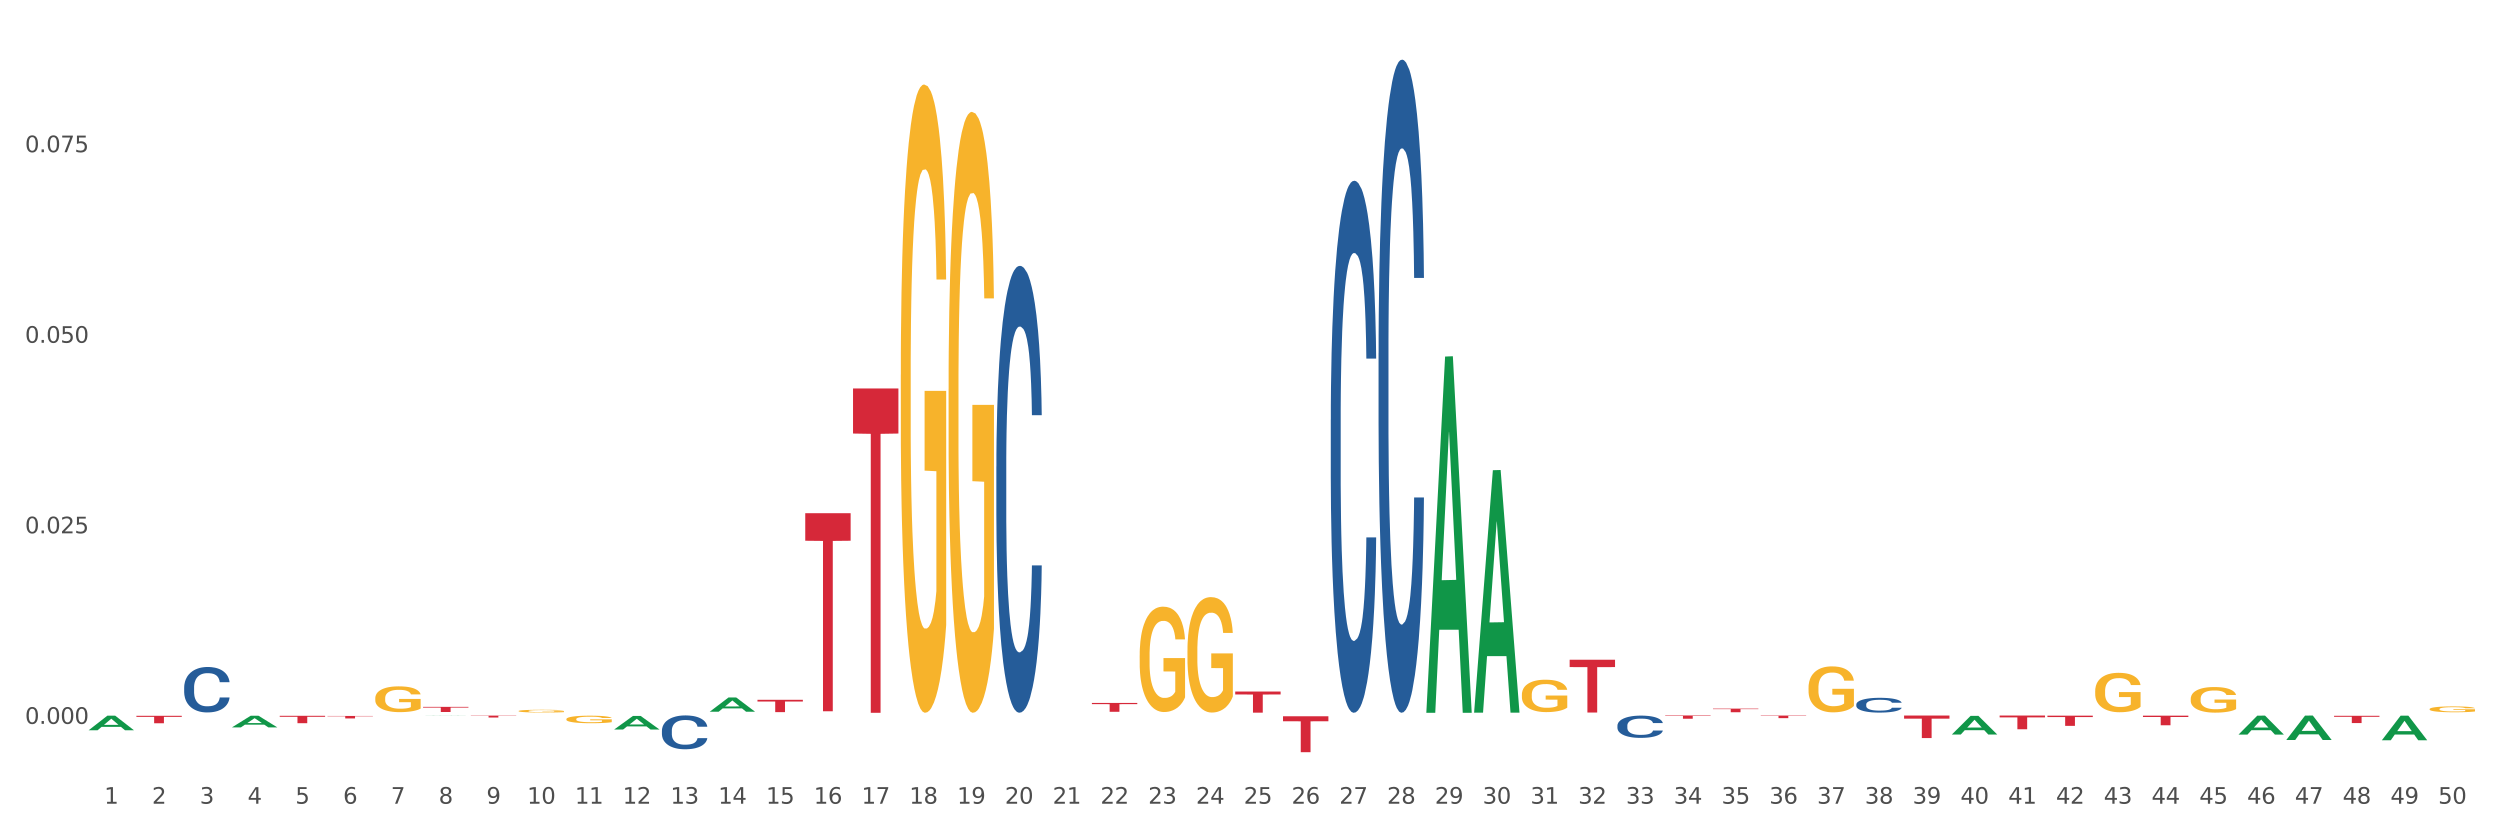 <?xml version="1.0" encoding="utf-8" standalone="no"?>
<!DOCTYPE svg PUBLIC "-//W3C//DTD SVG 1.1//EN"
  "http://www.w3.org/Graphics/SVG/1.1/DTD/svg11.dtd">
<svg xmlns:xlink="http://www.w3.org/1999/xlink" width="1080pt" height="360pt" viewBox="0 0 1080 360" xmlns="http://www.w3.org/2000/svg" version="1.1">
 <rect x="0" y="0" width="1080" height="360" fill="#333333" stroke="none"/>
 <defs>
  <style type="text/css">*{stroke-linejoin: round; stroke-linecap: butt}</style>
 </defs>
 <g id="figure_1">
  <g id="patch_1">
   <path d="M 0 360 
L 1080 360 
L 1080 0 
L 0 0 
z
" style="fill: #ffffff; stroke: #ffffff; stroke-linejoin: miter"/>
  </g>
  <g id="axes_1">
   <g id="matplotlib.axis_1">
    <g id="xtick_1">
     <g id="text_1">
      <!-- 1 -->
      <g style="fill: #4d4d4d" transform="translate(45.033 347.204) scale(0.096 -0.096)">
       <defs>
        <path id="DejaVuSans-31" d="M 794 531 
L 1825 531 
L 1825 4091 
L 703 3866 
L 703 4441 
L 1819 4666 
L 2450 4666 
L 2450 531 
L 3481 531 
L 3481 0 
L 794 0 
L 794 531 
z
" transform="scale(0.016)"/>
       </defs>
       <use xlink:href="#DejaVuSans-31"/>
      </g>
     </g>
    </g>
    <g id="xtick_2">
     <g id="text_2">
      <!-- 2 -->
      <g style="fill: #4d4d4d" transform="translate(65.671 347.204) scale(0.096 -0.096)">
       <defs>
        <path id="DejaVuSans-32" d="M 1228 531 
L 3431 531 
L 3431 0 
L 469 0 
L 469 531 
Q 828 903 1448 1529 
Q 2069 2156 2228 2338 
Q 2531 2678 2651 2914 
Q 2772 3150 2772 3378 
Q 2772 3750 2511 3984 
Q 2250 4219 1831 4219 
Q 1534 4219 1204 4116 
Q 875 4013 500 3803 
L 500 4441 
Q 881 4594 1212 4672 
Q 1544 4750 1819 4750 
Q 2544 4750 2975 4387 
Q 3406 4025 3406 3419 
Q 3406 3131 3298 2873 
Q 3191 2616 2906 2266 
Q 2828 2175 2409 1742 
Q 1991 1309 1228 531 
z
" transform="scale(0.016)"/>
       </defs>
       <use xlink:href="#DejaVuSans-32"/>
      </g>
     </g>
    </g>
    <g id="xtick_3">
     <g id="text_3">
      <!-- 3 -->
      <g style="fill: #4d4d4d" transform="translate(86.31 347.204) scale(0.096 -0.096)">
       <defs>
        <path id="DejaVuSans-33" d="M 2597 2516 
Q 3050 2419 3304 2112 
Q 3559 1806 3559 1356 
Q 3559 666 3084 287 
Q 2609 -91 1734 -91 
Q 1441 -91 1130 -33 
Q 819 25 488 141 
L 488 750 
Q 750 597 1062 519 
Q 1375 441 1716 441 
Q 2309 441 2620 675 
Q 2931 909 2931 1356 
Q 2931 1769 2642 2001 
Q 2353 2234 1838 2234 
L 1294 2234 
L 1294 2753 
L 1863 2753 
Q 2328 2753 2575 2939 
Q 2822 3125 2822 3475 
Q 2822 3834 2567 4026 
Q 2313 4219 1838 4219 
Q 1578 4219 1281 4162 
Q 984 4106 628 3988 
L 628 4550 
Q 988 4650 1302 4700 
Q 1616 4750 1894 4750 
Q 2613 4750 3031 4423 
Q 3450 4097 3450 3541 
Q 3450 3153 3228 2886 
Q 3006 2619 2597 2516 
z
" transform="scale(0.016)"/>
       </defs>
       <use xlink:href="#DejaVuSans-33"/>
      </g>
     </g>
    </g>
    <g id="xtick_4">
     <g id="text_4">
      <!-- 4 -->
      <g style="fill: #4d4d4d" transform="translate(106.949 347.204) scale(0.096 -0.096)">
       <defs>
        <path id="DejaVuSans-34" d="M 2419 4116 
L 825 1625 
L 2419 1625 
L 2419 4116 
z
M 2253 4666 
L 3047 4666 
L 3047 1625 
L 3713 1625 
L 3713 1100 
L 3047 1100 
L 3047 0 
L 2419 0 
L 2419 1100 
L 313 1100 
L 313 1709 
L 2253 4666 
z
" transform="scale(0.016)"/>
       </defs>
       <use xlink:href="#DejaVuSans-34"/>
      </g>
     </g>
    </g>
    <g id="xtick_5">
     <g id="text_5">
      <!-- 5 -->
      <g style="fill: #4d4d4d" transform="translate(127.588 347.204) scale(0.096 -0.096)">
       <defs>
        <path id="DejaVuSans-35" d="M 691 4666 
L 3169 4666 
L 3169 4134 
L 1269 4134 
L 1269 2991 
Q 1406 3038 1543 3061 
Q 1681 3084 1819 3084 
Q 2600 3084 3056 2656 
Q 3513 2228 3513 1497 
Q 3513 744 3044 326 
Q 2575 -91 1722 -91 
Q 1428 -91 1123 -41 
Q 819 9 494 109 
L 494 744 
Q 775 591 1075 516 
Q 1375 441 1709 441 
Q 2250 441 2565 725 
Q 2881 1009 2881 1497 
Q 2881 1984 2565 2268 
Q 2250 2553 1709 2553 
Q 1456 2553 1204 2497 
Q 953 2441 691 2322 
L 691 4666 
z
" transform="scale(0.016)"/>
       </defs>
       <use xlink:href="#DejaVuSans-35"/>
      </g>
     </g>
    </g>
    <g id="xtick_6">
     <g id="text_6">
      <!-- 6 -->
      <g style="fill: #4d4d4d" transform="translate(148.227 347.204) scale(0.096 -0.096)">
       <defs>
        <path id="DejaVuSans-36" d="M 2113 2584 
Q 1688 2584 1439 2293 
Q 1191 2003 1191 1497 
Q 1191 994 1439 701 
Q 1688 409 2113 409 
Q 2538 409 2786 701 
Q 3034 994 3034 1497 
Q 3034 2003 2786 2293 
Q 2538 2584 2113 2584 
z
M 3366 4563 
L 3366 3988 
Q 3128 4100 2886 4159 
Q 2644 4219 2406 4219 
Q 1781 4219 1451 3797 
Q 1122 3375 1075 2522 
Q 1259 2794 1537 2939 
Q 1816 3084 2150 3084 
Q 2853 3084 3261 2657 
Q 3669 2231 3669 1497 
Q 3669 778 3244 343 
Q 2819 -91 2113 -91 
Q 1303 -91 875 529 
Q 447 1150 447 2328 
Q 447 3434 972 4092 
Q 1497 4750 2381 4750 
Q 2619 4750 2861 4703 
Q 3103 4656 3366 4563 
z
" transform="scale(0.016)"/>
       </defs>
       <use xlink:href="#DejaVuSans-36"/>
      </g>
     </g>
    </g>
    <g id="xtick_7">
     <g id="text_7">
      <!-- 7 -->
      <g style="fill: #4d4d4d" transform="translate(168.866 347.204) scale(0.096 -0.096)">
       <defs>
        <path id="DejaVuSans-37" d="M 525 4666 
L 3525 4666 
L 3525 4397 
L 1831 0 
L 1172 0 
L 2766 4134 
L 525 4134 
L 525 4666 
z
" transform="scale(0.016)"/>
       </defs>
       <use xlink:href="#DejaVuSans-37"/>
      </g>
     </g>
    </g>
    <g id="xtick_8">
     <g id="text_8">
      <!-- 8 -->
      <g style="fill: #4d4d4d" transform="translate(189.505 347.204) scale(0.096 -0.096)">
       <defs>
        <path id="DejaVuSans-38" d="M 2034 2216 
Q 1584 2216 1326 1975 
Q 1069 1734 1069 1313 
Q 1069 891 1326 650 
Q 1584 409 2034 409 
Q 2484 409 2743 651 
Q 3003 894 3003 1313 
Q 3003 1734 2745 1975 
Q 2488 2216 2034 2216 
z
M 1403 2484 
Q 997 2584 770 2862 
Q 544 3141 544 3541 
Q 544 4100 942 4425 
Q 1341 4750 2034 4750 
Q 2731 4750 3128 4425 
Q 3525 4100 3525 3541 
Q 3525 3141 3298 2862 
Q 3072 2584 2669 2484 
Q 3125 2378 3379 2068 
Q 3634 1759 3634 1313 
Q 3634 634 3220 271 
Q 2806 -91 2034 -91 
Q 1263 -91 848 271 
Q 434 634 434 1313 
Q 434 1759 690 2068 
Q 947 2378 1403 2484 
z
M 1172 3481 
Q 1172 3119 1398 2916 
Q 1625 2713 2034 2713 
Q 2441 2713 2670 2916 
Q 2900 3119 2900 3481 
Q 2900 3844 2670 4047 
Q 2441 4250 2034 4250 
Q 1625 4250 1398 4047 
Q 1172 3844 1172 3481 
z
" transform="scale(0.016)"/>
       </defs>
       <use xlink:href="#DejaVuSans-38"/>
      </g>
     </g>
    </g>
    <g id="xtick_9">
     <g id="text_9">
      <!-- 9 -->
      <g style="fill: #4d4d4d" transform="translate(210.144 347.204) scale(0.096 -0.096)">
       <defs>
        <path id="DejaVuSans-39" d="M 703 97 
L 703 672 
Q 941 559 1184 500 
Q 1428 441 1663 441 
Q 2288 441 2617 861 
Q 2947 1281 2994 2138 
Q 2813 1869 2534 1725 
Q 2256 1581 1919 1581 
Q 1219 1581 811 2004 
Q 403 2428 403 3163 
Q 403 3881 828 4315 
Q 1253 4750 1959 4750 
Q 2769 4750 3195 4129 
Q 3622 3509 3622 2328 
Q 3622 1225 3098 567 
Q 2575 -91 1691 -91 
Q 1453 -91 1209 -44 
Q 966 3 703 97 
z
M 1959 2075 
Q 2384 2075 2632 2365 
Q 2881 2656 2881 3163 
Q 2881 3666 2632 3958 
Q 2384 4250 1959 4250 
Q 1534 4250 1286 3958 
Q 1038 3666 1038 3163 
Q 1038 2656 1286 2365 
Q 1534 2075 1959 2075 
z
" transform="scale(0.016)"/>
       </defs>
       <use xlink:href="#DejaVuSans-39"/>
      </g>
     </g>
    </g>
    <g id="xtick_10">
     <g id="text_10">
      <!-- 10 -->
      <g style="fill: #4d4d4d" transform="translate(227.729 347.204) scale(0.096 -0.096)">
       <defs>
        <path id="DejaVuSans-30" d="M 2034 4250 
Q 1547 4250 1301 3770 
Q 1056 3291 1056 2328 
Q 1056 1369 1301 889 
Q 1547 409 2034 409 
Q 2525 409 2770 889 
Q 3016 1369 3016 2328 
Q 3016 3291 2770 3770 
Q 2525 4250 2034 4250 
z
M 2034 4750 
Q 2819 4750 3233 4129 
Q 3647 3509 3647 2328 
Q 3647 1150 3233 529 
Q 2819 -91 2034 -91 
Q 1250 -91 836 529 
Q 422 1150 422 2328 
Q 422 3509 836 4129 
Q 1250 4750 2034 4750 
z
" transform="scale(0.016)"/>
       </defs>
       <use xlink:href="#DejaVuSans-31"/>
       <use xlink:href="#DejaVuSans-30" transform="translate(63.623 0)"/>
      </g>
     </g>
    </g>
    <g id="xtick_11">
     <g id="text_11">
      <!-- 11 -->
      <g style="fill: #4d4d4d" transform="translate(248.368 347.204) scale(0.096 -0.096)">
       <use xlink:href="#DejaVuSans-31"/>
       <use xlink:href="#DejaVuSans-31" transform="translate(63.623 0)"/>
      </g>
     </g>
    </g>
    <g id="xtick_12">
     <g id="text_12">
      <!-- 12 -->
      <g style="fill: #4d4d4d" transform="translate(269.007 347.204) scale(0.096 -0.096)">
       <use xlink:href="#DejaVuSans-31"/>
       <use xlink:href="#DejaVuSans-32" transform="translate(63.623 0)"/>
      </g>
     </g>
    </g>
    <g id="xtick_13">
     <g id="text_13">
      <!-- 13 -->
      <g style="fill: #4d4d4d" transform="translate(289.646 347.204) scale(0.096 -0.096)">
       <use xlink:href="#DejaVuSans-31"/>
       <use xlink:href="#DejaVuSans-33" transform="translate(63.623 0)"/>
      </g>
     </g>
    </g>
    <g id="xtick_14">
     <g id="text_14">
      <!-- 14 -->
      <g style="fill: #4d4d4d" transform="translate(310.285 347.204) scale(0.096 -0.096)">
       <use xlink:href="#DejaVuSans-31"/>
       <use xlink:href="#DejaVuSans-34" transform="translate(63.623 0)"/>
      </g>
     </g>
    </g>
    <g id="xtick_15">
     <g id="text_15">
      <!-- 15 -->
      <g style="fill: #4d4d4d" transform="translate(330.924 347.204) scale(0.096 -0.096)">
       <use xlink:href="#DejaVuSans-31"/>
       <use xlink:href="#DejaVuSans-35" transform="translate(63.623 0)"/>
      </g>
     </g>
    </g>
    <g id="xtick_16">
     <g id="text_16">
      <!-- 16 -->
      <g style="fill: #4d4d4d" transform="translate(351.563 347.204) scale(0.096 -0.096)">
       <use xlink:href="#DejaVuSans-31"/>
       <use xlink:href="#DejaVuSans-36" transform="translate(63.623 0)"/>
      </g>
     </g>
    </g>
    <g id="xtick_17">
     <g id="text_17">
      <!-- 17 -->
      <g style="fill: #4d4d4d" transform="translate(372.202 347.204) scale(0.096 -0.096)">
       <use xlink:href="#DejaVuSans-31"/>
       <use xlink:href="#DejaVuSans-37" transform="translate(63.623 0)"/>
      </g>
     </g>
    </g>
    <g id="xtick_18">
     <g id="text_18">
      <!-- 18 -->
      <g style="fill: #4d4d4d" transform="translate(392.841 347.204) scale(0.096 -0.096)">
       <use xlink:href="#DejaVuSans-31"/>
       <use xlink:href="#DejaVuSans-38" transform="translate(63.623 0)"/>
      </g>
     </g>
    </g>
    <g id="xtick_19">
     <g id="text_19">
      <!-- 19 -->
      <g style="fill: #4d4d4d" transform="translate(413.48 347.204) scale(0.096 -0.096)">
       <use xlink:href="#DejaVuSans-31"/>
       <use xlink:href="#DejaVuSans-39" transform="translate(63.623 0)"/>
      </g>
     </g>
    </g>
    <g id="xtick_20">
     <g id="text_20">
      <!-- 20 -->
      <g style="fill: #4d4d4d" transform="translate(434.119 347.204) scale(0.096 -0.096)">
       <use xlink:href="#DejaVuSans-32"/>
       <use xlink:href="#DejaVuSans-30" transform="translate(63.623 0)"/>
      </g>
     </g>
    </g>
    <g id="xtick_21">
     <g id="text_21">
      <!-- 21 -->
      <g style="fill: #4d4d4d" transform="translate(454.758 347.204) scale(0.096 -0.096)">
       <use xlink:href="#DejaVuSans-32"/>
       <use xlink:href="#DejaVuSans-31" transform="translate(63.623 0)"/>
      </g>
     </g>
    </g>
    <g id="xtick_22">
     <g id="text_22">
      <!-- 22 -->
      <g style="fill: #4d4d4d" transform="translate(475.397 347.204) scale(0.096 -0.096)">
       <use xlink:href="#DejaVuSans-32"/>
       <use xlink:href="#DejaVuSans-32" transform="translate(63.623 0)"/>
      </g>
     </g>
    </g>
    <g id="xtick_23">
     <g id="text_23">
      <!-- 23 -->
      <g style="fill: #4d4d4d" transform="translate(496.036 347.204) scale(0.096 -0.096)">
       <use xlink:href="#DejaVuSans-32"/>
       <use xlink:href="#DejaVuSans-33" transform="translate(63.623 0)"/>
      </g>
     </g>
    </g>
    <g id="xtick_24">
     <g id="text_24">
      <!-- 24 -->
      <g style="fill: #4d4d4d" transform="translate(516.675 347.204) scale(0.096 -0.096)">
       <use xlink:href="#DejaVuSans-32"/>
       <use xlink:href="#DejaVuSans-34" transform="translate(63.623 0)"/>
      </g>
     </g>
    </g>
    <g id="xtick_25">
     <g id="text_25">
      <!-- 25 -->
      <g style="fill: #4d4d4d" transform="translate(537.314 347.204) scale(0.096 -0.096)">
       <use xlink:href="#DejaVuSans-32"/>
       <use xlink:href="#DejaVuSans-35" transform="translate(63.623 0)"/>
      </g>
     </g>
    </g>
    <g id="xtick_26">
     <g id="text_26">
      <!-- 26 -->
      <g style="fill: #4d4d4d" transform="translate(557.953 347.204) scale(0.096 -0.096)">
       <use xlink:href="#DejaVuSans-32"/>
       <use xlink:href="#DejaVuSans-36" transform="translate(63.623 0)"/>
      </g>
     </g>
    </g>
    <g id="xtick_27">
     <g id="text_27">
      <!-- 27 -->
      <g style="fill: #4d4d4d" transform="translate(578.592 347.204) scale(0.096 -0.096)">
       <use xlink:href="#DejaVuSans-32"/>
       <use xlink:href="#DejaVuSans-37" transform="translate(63.623 0)"/>
      </g>
     </g>
    </g>
    <g id="xtick_28">
     <g id="text_28">
      <!-- 28 -->
      <g style="fill: #4d4d4d" transform="translate(599.231 347.204) scale(0.096 -0.096)">
       <use xlink:href="#DejaVuSans-32"/>
       <use xlink:href="#DejaVuSans-38" transform="translate(63.623 0)"/>
      </g>
     </g>
    </g>
    <g id="xtick_29">
     <g id="text_29">
      <!-- 29 -->
      <g style="fill: #4d4d4d" transform="translate(619.87 347.204) scale(0.096 -0.096)">
       <use xlink:href="#DejaVuSans-32"/>
       <use xlink:href="#DejaVuSans-39" transform="translate(63.623 0)"/>
      </g>
     </g>
    </g>
    <g id="xtick_30">
     <g id="text_30">
      <!-- 30 -->
      <g style="fill: #4d4d4d" transform="translate(640.509 347.204) scale(0.096 -0.096)">
       <use xlink:href="#DejaVuSans-33"/>
       <use xlink:href="#DejaVuSans-30" transform="translate(63.623 0)"/>
      </g>
     </g>
    </g>
    <g id="xtick_31">
     <g id="text_31">
      <!-- 31 -->
      <g style="fill: #4d4d4d" transform="translate(661.148 347.204) scale(0.096 -0.096)">
       <use xlink:href="#DejaVuSans-33"/>
       <use xlink:href="#DejaVuSans-31" transform="translate(63.623 0)"/>
      </g>
     </g>
    </g>
    <g id="xtick_32">
     <g id="text_32">
      <!-- 32 -->
      <g style="fill: #4d4d4d" transform="translate(681.787 347.204) scale(0.096 -0.096)">
       <use xlink:href="#DejaVuSans-33"/>
       <use xlink:href="#DejaVuSans-32" transform="translate(63.623 0)"/>
      </g>
     </g>
    </g>
    <g id="xtick_33">
     <g id="text_33">
      <!-- 33 -->
      <g style="fill: #4d4d4d" transform="translate(702.426 347.204) scale(0.096 -0.096)">
       <use xlink:href="#DejaVuSans-33"/>
       <use xlink:href="#DejaVuSans-33" transform="translate(63.623 0)"/>
      </g>
     </g>
    </g>
    <g id="xtick_34">
     <g id="text_34">
      <!-- 34 -->
      <g style="fill: #4d4d4d" transform="translate(723.065 347.204) scale(0.096 -0.096)">
       <use xlink:href="#DejaVuSans-33"/>
       <use xlink:href="#DejaVuSans-34" transform="translate(63.623 0)"/>
      </g>
     </g>
    </g>
    <g id="xtick_35">
     <g id="text_35">
      <!-- 35 -->
      <g style="fill: #4d4d4d" transform="translate(743.704 347.204) scale(0.096 -0.096)">
       <use xlink:href="#DejaVuSans-33"/>
       <use xlink:href="#DejaVuSans-35" transform="translate(63.623 0)"/>
      </g>
     </g>
    </g>
    <g id="xtick_36">
     <g id="text_36">
      <!-- 36 -->
      <g style="fill: #4d4d4d" transform="translate(764.343 347.204) scale(0.096 -0.096)">
       <use xlink:href="#DejaVuSans-33"/>
       <use xlink:href="#DejaVuSans-36" transform="translate(63.623 0)"/>
      </g>
     </g>
    </g>
    <g id="xtick_37">
     <g id="text_37">
      <!-- 37 -->
      <g style="fill: #4d4d4d" transform="translate(784.982 347.204) scale(0.096 -0.096)">
       <use xlink:href="#DejaVuSans-33"/>
       <use xlink:href="#DejaVuSans-37" transform="translate(63.623 0)"/>
      </g>
     </g>
    </g>
    <g id="xtick_38">
     <g id="text_38">
      <!-- 38 -->
      <g style="fill: #4d4d4d" transform="translate(805.621 347.204) scale(0.096 -0.096)">
       <use xlink:href="#DejaVuSans-33"/>
       <use xlink:href="#DejaVuSans-38" transform="translate(63.623 0)"/>
      </g>
     </g>
    </g>
    <g id="xtick_39">
     <g id="text_39">
      <!-- 39 -->
      <g style="fill: #4d4d4d" transform="translate(826.26 347.204) scale(0.096 -0.096)">
       <use xlink:href="#DejaVuSans-33"/>
       <use xlink:href="#DejaVuSans-39" transform="translate(63.623 0)"/>
      </g>
     </g>
    </g>
    <g id="xtick_40">
     <g id="text_40">
      <!-- 40 -->
      <g style="fill: #4d4d4d" transform="translate(846.899 347.204) scale(0.096 -0.096)">
       <use xlink:href="#DejaVuSans-34"/>
       <use xlink:href="#DejaVuSans-30" transform="translate(63.623 0)"/>
      </g>
     </g>
    </g>
    <g id="xtick_41">
     <g id="text_41">
      <!-- 41 -->
      <g style="fill: #4d4d4d" transform="translate(867.538 347.204) scale(0.096 -0.096)">
       <use xlink:href="#DejaVuSans-34"/>
       <use xlink:href="#DejaVuSans-31" transform="translate(63.623 0)"/>
      </g>
     </g>
    </g>
    <g id="xtick_42">
     <g id="text_42">
      <!-- 42 -->
      <g style="fill: #4d4d4d" transform="translate(888.177 347.204) scale(0.096 -0.096)">
       <use xlink:href="#DejaVuSans-34"/>
       <use xlink:href="#DejaVuSans-32" transform="translate(63.623 0)"/>
      </g>
     </g>
    </g>
    <g id="xtick_43">
     <g id="text_43">
      <!-- 43 -->
      <g style="fill: #4d4d4d" transform="translate(908.816 347.204) scale(0.096 -0.096)">
       <use xlink:href="#DejaVuSans-34"/>
       <use xlink:href="#DejaVuSans-33" transform="translate(63.623 0)"/>
      </g>
     </g>
    </g>
    <g id="xtick_44">
     <g id="text_44">
      <!-- 44 -->
      <g style="fill: #4d4d4d" transform="translate(929.455 347.204) scale(0.096 -0.096)">
       <use xlink:href="#DejaVuSans-34"/>
       <use xlink:href="#DejaVuSans-34" transform="translate(63.623 0)"/>
      </g>
     </g>
    </g>
    <g id="xtick_45">
     <g id="text_45">
      <!-- 45 -->
      <g style="fill: #4d4d4d" transform="translate(950.094 347.204) scale(0.096 -0.096)">
       <use xlink:href="#DejaVuSans-34"/>
       <use xlink:href="#DejaVuSans-35" transform="translate(63.623 0)"/>
      </g>
     </g>
    </g>
    <g id="xtick_46">
     <g id="text_46">
      <!-- 46 -->
      <g style="fill: #4d4d4d" transform="translate(970.733 347.204) scale(0.096 -0.096)">
       <use xlink:href="#DejaVuSans-34"/>
       <use xlink:href="#DejaVuSans-36" transform="translate(63.623 0)"/>
      </g>
     </g>
    </g>
    <g id="xtick_47">
     <g id="text_47">
      <!-- 47 -->
      <g style="fill: #4d4d4d" transform="translate(991.372 347.204) scale(0.096 -0.096)">
       <use xlink:href="#DejaVuSans-34"/>
       <use xlink:href="#DejaVuSans-37" transform="translate(63.623 0)"/>
      </g>
     </g>
    </g>
    <g id="xtick_48">
     <g id="text_48">
      <!-- 48 -->
      <g style="fill: #4d4d4d" transform="translate(1012.011 347.204) scale(0.096 -0.096)">
       <use xlink:href="#DejaVuSans-34"/>
       <use xlink:href="#DejaVuSans-38" transform="translate(63.623 0)"/>
      </g>
     </g>
    </g>
    <g id="xtick_49">
     <g id="text_49">
      <!-- 49 -->
      <g style="fill: #4d4d4d" transform="translate(1032.65 347.204) scale(0.096 -0.096)">
       <use xlink:href="#DejaVuSans-34"/>
       <use xlink:href="#DejaVuSans-39" transform="translate(63.623 0)"/>
      </g>
     </g>
    </g>
    <g id="xtick_50">
     <g id="text_50">
      <!-- 50 -->
      <g style="fill: #4d4d4d" transform="translate(1053.288 347.204) scale(0.096 -0.096)">
       <use xlink:href="#DejaVuSans-35"/>
       <use xlink:href="#DejaVuSans-30" transform="translate(63.623 0)"/>
      </g>
     </g>
    </g>
    <g id="xtick_51"/>
    <g id="xtick_52"/>
    <g id="xtick_53"/>
    <g id="xtick_54"/>
    <g id="xtick_55"/>
    <g id="xtick_56"/>
    <g id="xtick_57"/>
    <g id="xtick_58"/>
    <g id="xtick_59"/>
    <g id="xtick_60"/>
    <g id="xtick_61"/>
    <g id="xtick_62"/>
    <g id="xtick_63"/>
    <g id="xtick_64"/>
    <g id="xtick_65"/>
    <g id="xtick_66"/>
    <g id="xtick_67"/>
    <g id="xtick_68"/>
    <g id="xtick_69"/>
    <g id="xtick_70"/>
    <g id="xtick_71"/>
    <g id="xtick_72"/>
    <g id="xtick_73"/>
    <g id="xtick_74"/>
    <g id="xtick_75"/>
    <g id="xtick_76"/>
    <g id="xtick_77"/>
    <g id="xtick_78"/>
    <g id="xtick_79"/>
    <g id="xtick_80"/>
    <g id="xtick_81"/>
    <g id="xtick_82"/>
    <g id="xtick_83"/>
    <g id="xtick_84"/>
    <g id="xtick_85"/>
    <g id="xtick_86"/>
    <g id="xtick_87"/>
    <g id="xtick_88"/>
    <g id="xtick_89"/>
    <g id="xtick_90"/>
    <g id="xtick_91"/>
    <g id="xtick_92"/>
    <g id="xtick_93"/>
    <g id="xtick_94"/>
    <g id="xtick_95"/>
    <g id="xtick_96"/>
    <g id="xtick_97"/>
    <g id="xtick_98"/>
    <g id="xtick_99"/>
   </g>
   <g id="matplotlib.axis_2">
    <g id="ytick_1">
     <g id="text_51">
      <!-- 0.000 -->
      <g style="fill: #4d4d4d" transform="translate(10.8 312.704) scale(0.096 -0.096)">
       <defs>
        <path id="DejaVuSans-2e" d="M 684 794 
L 1344 794 
L 1344 0 
L 684 0 
L 684 794 
z
" transform="scale(0.016)"/>
       </defs>
       <use xlink:href="#DejaVuSans-30"/>
       <use xlink:href="#DejaVuSans-2e" transform="translate(63.623 0)"/>
       <use xlink:href="#DejaVuSans-30" transform="translate(95.41 0)"/>
       <use xlink:href="#DejaVuSans-30" transform="translate(159.033 0)"/>
       <use xlink:href="#DejaVuSans-30" transform="translate(222.656 0)"/>
      </g>
     </g>
    </g>
    <g id="ytick_2">
     <g id="text_52">
      <!-- 0.025 -->
      <g style="fill: #4d4d4d" transform="translate(10.8 230.39) scale(0.096 -0.096)">
       <use xlink:href="#DejaVuSans-30"/>
       <use xlink:href="#DejaVuSans-2e" transform="translate(63.623 0)"/>
       <use xlink:href="#DejaVuSans-30" transform="translate(95.41 0)"/>
       <use xlink:href="#DejaVuSans-32" transform="translate(159.033 0)"/>
       <use xlink:href="#DejaVuSans-35" transform="translate(222.656 0)"/>
      </g>
     </g>
    </g>
    <g id="ytick_3">
     <g id="text_53">
      <!-- 0.050 -->
      <g style="fill: #4d4d4d" transform="translate(10.8 148.075) scale(0.096 -0.096)">
       <use xlink:href="#DejaVuSans-30"/>
       <use xlink:href="#DejaVuSans-2e" transform="translate(63.623 0)"/>
       <use xlink:href="#DejaVuSans-30" transform="translate(95.41 0)"/>
       <use xlink:href="#DejaVuSans-35" transform="translate(159.033 0)"/>
       <use xlink:href="#DejaVuSans-30" transform="translate(222.656 0)"/>
      </g>
     </g>
    </g>
    <g id="ytick_4">
     <g id="text_54">
      <!-- 0.075 -->
      <g style="fill: #4d4d4d" transform="translate(10.8 65.761) scale(0.096 -0.096)">
       <use xlink:href="#DejaVuSans-30"/>
       <use xlink:href="#DejaVuSans-2e" transform="translate(63.623 0)"/>
       <use xlink:href="#DejaVuSans-30" transform="translate(95.41 0)"/>
       <use xlink:href="#DejaVuSans-37" transform="translate(159.033 0)"/>
       <use xlink:href="#DejaVuSans-35" transform="translate(222.656 0)"/>
      </g>
     </g>
    </g>
    <g id="ytick_5"/>
    <g id="ytick_6"/>
    <g id="ytick_7"/>
    <g id="ytick_8"/>
   </g>
   <g id="PolyCollection_1">
    <path d="M 38.283 315.477 
L 38.303 315.471 
L 46.389 309.163 
L 49.744 309.157 
L 57.89 315.488 
L 54.009 315.488 
L 52.25 314.014 
L 43.902 314.014 
L 43.842 314.038 
L 42.144 315.488 
L 38.283 315.488 
L 38.283 315.477 
L 44.953 313.134 
L 51.199 313.128 
L 48.107 310.507 
L 48.066 310.495 
L 48.026 310.513 
L 44.933 313.128 
L 44.953 313.134 
L 38.283 315.477 
z
" clip-path="url(#pb97a16bfc8)" style="fill: #109648"/>
    <path d="M 554.257 309.433 
L 573.865 309.433 
L 573.865 311.589 
L 566.152 311.604 
L 566.152 324.95 
L 561.924 324.95 
L 561.924 311.604 
L 554.257 311.589 
L 554.257 309.447 
L 554.257 309.433 
z
" clip-path="url(#pb97a16bfc8)" style="fill: #d62839"/>
    <path d="M 678.091 285.014 
L 697.698 285.014 
L 697.698 288.183 
L 689.986 288.205 
L 689.986 307.82 
L 685.758 307.82 
L 685.758 288.205 
L 678.091 288.183 
L 678.091 285.036 
L 678.091 285.014 
z
" clip-path="url(#pb97a16bfc8)" style="fill: #d62839"/>
    <path d="M 719.369 309.08 
L 738.976 309.08 
L 738.976 309.276 
L 731.264 309.278 
L 731.264 310.494 
L 727.036 310.494 
L 727.036 309.278 
L 719.369 309.276 
L 719.369 309.081 
L 719.369 309.08 
z
" clip-path="url(#pb97a16bfc8)" style="fill: #d62839"/>
    <path d="M 740.008 306.126 
L 759.615 306.126 
L 759.615 306.343 
L 751.903 306.344 
L 751.903 307.688 
L 747.675 307.688 
L 747.675 306.344 
L 740.008 306.343 
L 740.008 306.127 
L 740.008 306.126 
z
" clip-path="url(#pb97a16bfc8)" style="fill: #d62839"/>
    <path d="M 760.647 309.123 
L 780.254 309.123 
L 780.254 309.278 
L 772.542 309.279 
L 772.542 310.239 
L 768.314 310.239 
L 768.314 309.279 
L 760.647 309.278 
L 760.647 309.124 
L 760.647 309.123 
z
" clip-path="url(#pb97a16bfc8)" style="fill: #d62839"/>
    <path d="M 822.564 309.108 
L 842.171 309.108 
L 842.171 310.462 
L 834.459 310.472 
L 834.459 318.851 
L 830.23 318.851 
L 830.23 310.472 
L 822.564 310.462 
L 822.564 309.118 
L 822.564 309.108 
z
" clip-path="url(#pb97a16bfc8)" style="fill: #d62839"/>
    <path d="M 863.842 309.099 
L 883.449 309.099 
L 883.449 309.924 
L 875.736 309.93 
L 875.736 315.037 
L 871.508 315.037 
L 871.508 309.93 
L 863.842 309.924 
L 863.842 309.105 
L 863.842 309.099 
z
" clip-path="url(#pb97a16bfc8)" style="fill: #d62839"/>
    <path d="M 533.618 298.753 
L 553.226 298.753 
L 553.226 300.018 
L 545.513 300.027 
L 545.513 307.859 
L 541.285 307.859 
L 541.285 300.027 
L 533.618 300.018 
L 533.618 298.761 
L 533.618 298.753 
z
" clip-path="url(#pb97a16bfc8)" style="fill: #d62839"/>
    <path d="M 884.481 309.158 
L 904.088 309.158 
L 904.088 309.771 
L 896.375 309.775 
L 896.375 313.568 
L 892.147 313.568 
L 892.147 309.775 
L 884.481 309.771 
L 884.481 309.162 
L 884.481 309.158 
z
" clip-path="url(#pb97a16bfc8)" style="fill: #d62839"/>
    <path d="M 1008.315 309.221 
L 1027.922 309.221 
L 1027.922 309.66 
L 1020.209 309.663 
L 1020.209 312.374 
L 1015.981 312.374 
L 1015.981 309.663 
L 1008.315 309.66 
L 1008.315 309.224 
L 1008.315 309.221 
z
" clip-path="url(#pb97a16bfc8)" style="fill: #d62839"/>
    <path d="M 224.034 307.168 
L 224.057 307.167 
L 224.057 307.128 
L 224.103 307.094 
L 224.335 307.012 
L 224.682 306.945 
L 224.937 306.909 
L 225.191 306.879 
L 225.492 306.85 
L 225.863 306.82 
L 226.534 306.775 
L 226.951 306.752 
L 227.46 306.728 
L 228.386 306.693 
L 229.057 306.673 
L 229.752 306.657 
L 230.886 306.638 
L 231.627 306.629 
L 232.414 306.622 
L 233.363 306.618 
L 234.08 306.617 
L 235.655 306.62 
L 236.997 306.63 
L 237.645 306.638 
L 238.479 306.651 
L 238.918 306.659 
L 239.636 306.677 
L 240.377 306.7 
L 240.886 306.719 
L 241.65 306.756 
L 242.229 306.793 
L 242.761 306.839 
L 243.039 306.871 
L 243.247 306.9 
L 243.433 306.934 
L 243.618 306.987 
L 239.451 306.987 
L 239.289 306.949 
L 239.034 306.913 
L 238.664 306.878 
L 238.34 306.857 
L 237.784 306.829 
L 237.275 306.812 
L 236.743 306.799 
L 236.094 306.788 
L 235.585 306.782 
L 234.867 306.778 
L 233.455 306.779 
L 232.506 306.788 
L 231.858 306.799 
L 231.441 306.809 
L 231.071 306.82 
L 230.654 306.835 
L 230.168 306.858 
L 229.821 306.878 
L 229.474 306.905 
L 229.196 306.931 
L 228.941 306.961 
L 228.733 306.994 
L 228.571 307.028 
L 228.432 307.069 
L 228.316 307.138 
L 228.316 307.287 
L 228.363 307.321 
L 228.478 307.365 
L 228.617 307.399 
L 228.849 307.44 
L 229.057 307.467 
L 229.451 307.506 
L 229.89 307.539 
L 230.238 307.559 
L 230.585 307.577 
L 231.187 307.601 
L 231.858 307.62 
L 232.437 307.632 
L 233.224 307.643 
L 233.756 307.648 
L 234.219 307.65 
L 235.354 307.65 
L 236.164 307.647 
L 237.067 307.639 
L 237.761 307.629 
L 238.34 307.617 
L 238.988 307.598 
L 239.405 307.579 
L 239.405 307.351 
L 234.312 307.35 
L 234.312 307.199 
L 243.641 307.199 
L 243.641 307.643 
L 243.247 307.666 
L 242.807 307.687 
L 242.345 307.705 
L 241.65 307.728 
L 240.817 307.75 
L 240.076 307.765 
L 239.289 307.778 
L 238.363 307.79 
L 237.159 307.801 
L 236.418 307.806 
L 235.492 307.809 
L 234.404 307.81 
L 233.455 307.808 
L 232.529 307.802 
L 231.557 307.793 
L 230.608 307.778 
L 229.89 307.764 
L 229.173 307.747 
L 228.409 307.724 
L 227.807 307.702 
L 227.344 307.683 
L 226.835 307.658 
L 226.279 307.625 
L 225.863 307.595 
L 225.492 307.565 
L 225.099 307.526 
L 224.821 307.492 
L 224.543 307.449 
L 224.381 307.418 
L 224.196 307.369 
L 224.057 307.3 
L 224.034 307.168 
z
" clip-path="url(#pb97a16bfc8)" style="fill: #f7b32b"/>
    <path d="M 801.925 304.322 
L 801.948 304.316 
L 801.948 304.153 
L 802.018 303.931 
L 802.273 303.522 
L 802.597 303.213 
L 803.154 302.851 
L 803.455 302.699 
L 803.849 302.53 
L 804.66 302.256 
L 805.587 302.022 
L 806.236 301.894 
L 806.723 301.812 
L 807.812 301.666 
L 808.438 301.602 
L 809.087 301.55 
L 809.643 301.515 
L 810.57 301.474 
L 811.312 301.456 
L 812.169 301.45 
L 812.888 301.456 
L 813.838 301.48 
L 815.228 301.55 
L 815.761 301.591 
L 816.48 301.661 
L 817.221 301.754 
L 817.824 301.847 
L 818.519 301.982 
L 819.238 302.157 
L 819.933 302.378 
L 820.42 302.583 
L 820.814 302.799 
L 821.161 303.061 
L 821.416 303.347 
L 821.532 303.587 
L 817.291 303.587 
L 817.175 303.371 
L 816.943 303.137 
L 816.712 302.98 
L 816.457 302.851 
L 816.063 302.705 
L 815.715 302.612 
L 815.136 302.501 
L 814.603 302.431 
L 814.162 302.39 
L 813.629 302.355 
L 812.494 302.32 
L 811.682 302.32 
L 811.173 302.332 
L 810.547 302.361 
L 810.014 302.402 
L 809.388 302.472 
L 808.901 302.548 
L 808.415 302.647 
L 808.136 302.717 
L 807.719 302.845 
L 807.441 302.95 
L 807.07 303.131 
L 806.862 303.26 
L 806.491 303.592 
L 806.329 303.837 
L 806.259 304.007 
L 806.213 304.194 
L 806.213 305.104 
L 806.352 305.513 
L 806.468 305.688 
L 806.653 305.886 
L 807.001 306.143 
L 807.511 306.394 
L 808.044 306.575 
L 808.484 306.686 
L 808.901 306.767 
L 809.318 306.832 
L 809.828 306.89 
L 810.245 306.925 
L 810.871 306.96 
L 811.613 306.977 
L 812.192 306.977 
L 813.374 306.948 
L 813.907 306.919 
L 814.417 306.878 
L 814.973 306.814 
L 815.414 306.744 
L 815.669 306.691 
L 816.086 306.581 
L 816.41 306.464 
L 816.688 306.33 
L 816.874 306.213 
L 817.082 306.038 
L 817.245 305.839 
L 817.291 305.734 
L 821.532 305.734 
L 821.44 305.944 
L 821.277 306.149 
L 820.953 306.423 
L 820.698 306.581 
L 820.304 306.773 
L 819.887 306.937 
L 819.307 307.117 
L 818.774 307.252 
L 818.218 307.368 
L 817.615 307.474 
L 816.526 307.619 
L 816.132 307.66 
L 815.298 307.73 
L 814.649 307.771 
L 813.699 307.812 
L 812.725 307.835 
L 811.706 307.841 
L 810.802 307.83 
L 809.805 307.794 
L 809.179 307.759 
L 808.484 307.707 
L 807.673 307.625 
L 806.908 307.526 
L 806.19 307.409 
L 805.518 307.275 
L 804.892 307.123 
L 804.081 306.872 
L 803.478 306.627 
L 803.038 306.4 
L 802.736 306.207 
L 802.435 305.962 
L 802.273 305.793 
L 802.018 305.384 
L 801.925 305.005 
L 801.925 304.322 
z
" clip-path="url(#pb97a16bfc8)" style="fill: #255c99"/>
    <path d="M 698.73 313.466 
L 698.754 313.457 
L 698.754 313.211 
L 698.823 312.877 
L 699.078 312.262 
L 699.402 311.796 
L 699.959 311.252 
L 700.26 311.023 
L 700.654 310.768 
L 701.465 310.355 
L 702.392 310.004 
L 703.041 309.811 
L 703.528 309.688 
L 704.617 309.468 
L 705.243 309.371 
L 705.892 309.292 
L 706.448 309.239 
L 707.375 309.178 
L 708.117 309.151 
L 708.974 309.143 
L 709.693 309.151 
L 710.643 309.187 
L 712.033 309.292 
L 712.566 309.354 
L 713.285 309.459 
L 714.027 309.6 
L 714.629 309.74 
L 715.324 309.942 
L 716.043 310.206 
L 716.738 310.54 
L 717.225 310.847 
L 717.619 311.173 
L 717.967 311.568 
L 718.221 311.999 
L 718.337 312.359 
L 714.096 312.359 
L 713.98 312.034 
L 713.748 311.682 
L 713.517 311.445 
L 713.262 311.252 
L 712.868 311.032 
L 712.52 310.891 
L 711.941 310.724 
L 711.408 310.619 
L 710.967 310.557 
L 710.434 310.505 
L 709.299 310.452 
L 708.487 310.452 
L 707.978 310.47 
L 707.352 310.514 
L 706.819 310.575 
L 706.193 310.68 
L 705.706 310.795 
L 705.22 310.944 
L 704.942 311.05 
L 704.524 311.243 
L 704.246 311.401 
L 703.875 311.673 
L 703.667 311.867 
L 703.296 312.368 
L 703.134 312.737 
L 703.064 312.992 
L 703.018 313.273 
L 703.018 314.644 
L 703.157 315.259 
L 703.273 315.522 
L 703.458 315.821 
L 703.806 316.208 
L 704.316 316.586 
L 704.849 316.858 
L 705.289 317.025 
L 705.706 317.148 
L 706.124 317.245 
L 706.633 317.332 
L 707.051 317.385 
L 707.676 317.438 
L 708.418 317.464 
L 708.997 317.464 
L 710.179 317.42 
L 710.712 317.376 
L 711.222 317.315 
L 711.779 317.218 
L 712.219 317.113 
L 712.474 317.034 
L 712.891 316.867 
L 713.215 316.691 
L 713.494 316.489 
L 713.679 316.313 
L 713.888 316.05 
L 714.05 315.751 
L 714.096 315.593 
L 718.337 315.593 
L 718.245 315.909 
L 718.082 316.216 
L 717.758 316.629 
L 717.503 316.867 
L 717.109 317.157 
L 716.692 317.403 
L 716.112 317.675 
L 715.579 317.877 
L 715.023 318.053 
L 714.421 318.211 
L 713.331 318.431 
L 712.937 318.492 
L 712.103 318.598 
L 711.454 318.659 
L 710.504 318.721 
L 709.53 318.756 
L 708.511 318.765 
L 707.607 318.747 
L 706.61 318.694 
L 705.984 318.642 
L 705.289 318.563 
L 704.478 318.44 
L 703.713 318.29 
L 702.995 318.115 
L 702.323 317.912 
L 701.697 317.684 
L 700.886 317.306 
L 700.283 316.937 
L 699.843 316.594 
L 699.541 316.304 
L 699.24 315.935 
L 699.078 315.68 
L 698.823 315.065 
L 698.73 314.494 
L 698.73 313.466 
z
" clip-path="url(#pb97a16bfc8)" style="fill: #255c99"/>
    <path d="M 595.535 152.54 
L 595.559 152.283 
L 595.559 145.067 
L 595.628 135.275 
L 595.883 117.238 
L 596.208 103.58 
L 596.764 87.604 
L 597.065 80.904 
L 597.459 73.431 
L 598.27 61.32 
L 599.197 51.013 
L 599.846 45.344 
L 600.333 41.736 
L 601.422 35.294 
L 602.048 32.459 
L 602.697 30.14 
L 603.253 28.594 
L 604.18 26.79 
L 604.922 26.017 
L 605.779 25.759 
L 606.498 26.017 
L 607.448 27.048 
L 608.839 30.14 
L 609.372 31.944 
L 610.09 35.036 
L 610.832 39.159 
L 611.434 43.282 
L 612.13 49.209 
L 612.848 56.939 
L 613.543 66.731 
L 614.03 75.75 
L 614.424 85.285 
L 614.772 96.88 
L 615.027 109.507 
L 615.142 120.072 
L 610.901 120.072 
L 610.785 110.538 
L 610.554 100.23 
L 610.322 93.273 
L 610.067 87.604 
L 609.673 81.162 
L 609.325 77.039 
L 608.746 72.143 
L 608.213 69.05 
L 607.772 67.247 
L 607.239 65.701 
L 606.104 64.154 
L 605.293 64.154 
L 604.783 64.67 
L 604.157 65.958 
L 603.624 67.762 
L 602.998 70.854 
L 602.511 74.204 
L 602.025 78.585 
L 601.747 81.677 
L 601.329 87.346 
L 601.051 91.984 
L 600.681 99.973 
L 600.472 105.642 
L 600.101 120.33 
L 599.939 131.152 
L 599.869 138.625 
L 599.823 146.871 
L 599.823 187.07 
L 599.962 205.108 
L 600.078 212.838 
L 600.263 221.6 
L 600.611 232.938 
L 601.121 244.018 
L 601.654 252.007 
L 602.094 256.903 
L 602.511 260.51 
L 602.929 263.345 
L 603.439 265.921 
L 603.856 267.468 
L 604.481 269.014 
L 605.223 269.787 
L 605.802 269.787 
L 606.984 268.498 
L 607.518 267.21 
L 608.027 265.406 
L 608.584 262.572 
L 609.024 259.479 
L 609.279 257.16 
L 609.696 252.264 
L 610.021 247.111 
L 610.299 241.184 
L 610.484 236.03 
L 610.693 228.3 
L 610.855 219.538 
L 610.901 214.9 
L 615.142 214.9 
L 615.05 224.177 
L 614.888 233.196 
L 614.563 245.307 
L 614.308 252.264 
L 613.914 260.768 
L 613.497 267.983 
L 612.918 275.971 
L 612.385 281.898 
L 611.828 287.052 
L 611.226 291.69 
L 610.136 298.132 
L 609.742 299.936 
L 608.908 303.028 
L 608.259 304.832 
L 607.309 306.636 
L 606.336 307.666 
L 605.316 307.924 
L 604.412 307.409 
L 603.415 305.863 
L 602.79 304.316 
L 602.094 301.997 
L 601.283 298.39 
L 600.518 294.009 
L 599.8 288.855 
L 599.128 282.929 
L 598.502 276.229 
L 597.691 265.148 
L 597.088 254.326 
L 596.648 244.276 
L 596.347 235.772 
L 596.045 224.95 
L 595.883 217.477 
L 595.628 199.439 
L 595.535 182.689 
L 595.535 152.54 
z
" clip-path="url(#pb97a16bfc8)" style="fill: #255c99"/>
    <path d="M 574.896 181.351 
L 574.92 181.141 
L 574.92 175.263 
L 574.989 167.287 
L 575.244 152.593 
L 575.569 141.468 
L 576.125 128.454 
L 576.426 122.997 
L 576.82 116.909 
L 577.631 107.044 
L 578.558 98.648 
L 579.207 94.03 
L 579.694 91.091 
L 580.783 85.843 
L 581.409 83.534 
L 582.058 81.645 
L 582.614 80.386 
L 583.541 78.916 
L 584.283 78.287 
L 585.14 78.077 
L 585.859 78.287 
L 586.809 79.126 
L 588.2 81.645 
L 588.733 83.115 
L 589.451 85.633 
L 590.193 88.992 
L 590.795 92.35 
L 591.491 97.178 
L 592.209 103.475 
L 592.904 111.452 
L 593.391 118.799 
L 593.785 126.565 
L 594.133 136.011 
L 594.388 146.296 
L 594.503 154.902 
L 590.262 154.902 
L 590.146 147.136 
L 589.915 138.74 
L 589.683 133.072 
L 589.428 128.454 
L 589.034 123.207 
L 588.686 119.848 
L 588.107 115.86 
L 587.574 113.341 
L 587.133 111.872 
L 586.6 110.612 
L 585.465 109.353 
L 584.654 109.353 
L 584.144 109.773 
L 583.518 110.822 
L 582.985 112.292 
L 582.359 114.81 
L 581.872 117.539 
L 581.386 121.108 
L 581.108 123.626 
L 580.69 128.244 
L 580.412 132.023 
L 580.042 138.53 
L 579.833 143.148 
L 579.462 155.112 
L 579.3 163.928 
L 579.23 170.016 
L 579.184 176.733 
L 579.184 209.478 
L 579.323 224.171 
L 579.439 230.469 
L 579.624 237.605 
L 579.972 246.841 
L 580.482 255.867 
L 581.015 262.374 
L 581.455 266.363 
L 581.872 269.301 
L 582.29 271.61 
L 582.8 273.709 
L 583.217 274.969 
L 583.842 276.228 
L 584.584 276.858 
L 585.163 276.858 
L 586.345 275.808 
L 586.879 274.759 
L 587.388 273.29 
L 587.945 270.981 
L 588.385 268.462 
L 588.64 266.573 
L 589.057 262.584 
L 589.382 258.386 
L 589.66 253.558 
L 589.845 249.36 
L 590.054 243.063 
L 590.216 235.926 
L 590.262 232.148 
L 594.503 232.148 
L 594.411 239.705 
L 594.249 247.051 
L 593.924 256.917 
L 593.669 262.584 
L 593.275 269.511 
L 592.858 275.389 
L 592.279 281.896 
L 591.746 286.724 
L 591.189 290.922 
L 590.587 294.7 
L 589.497 299.948 
L 589.103 301.417 
L 588.269 303.936 
L 587.62 305.405 
L 586.67 306.875 
L 585.697 307.714 
L 584.677 307.924 
L 583.773 307.504 
L 582.776 306.245 
L 582.151 304.985 
L 581.455 303.096 
L 580.644 300.158 
L 579.879 296.589 
L 579.161 292.391 
L 578.489 287.563 
L 577.863 282.106 
L 577.052 273.08 
L 576.449 264.264 
L 576.009 256.077 
L 575.708 249.15 
L 575.406 240.334 
L 575.244 234.247 
L 574.989 219.554 
L 574.896 205.91 
L 574.896 181.351 
z
" clip-path="url(#pb97a16bfc8)" style="fill: #255c99"/>
    <path d="M 430.424 201.586 
L 430.447 201.409 
L 430.447 196.472 
L 430.516 189.772 
L 430.771 177.43 
L 431.096 168.086 
L 431.652 157.154 
L 431.953 152.57 
L 432.347 147.457 
L 433.158 139.17 
L 434.085 132.117 
L 434.734 128.238 
L 435.221 125.77 
L 436.31 121.362 
L 436.936 119.423 
L 437.585 117.836 
L 438.141 116.778 
L 439.068 115.544 
L 439.81 115.015 
L 440.667 114.838 
L 441.386 115.015 
L 442.336 115.72 
L 443.727 117.836 
L 444.26 119.07 
L 444.978 121.186 
L 445.72 124.007 
L 446.322 126.828 
L 447.018 130.883 
L 447.736 136.172 
L 448.431 142.872 
L 448.918 149.044 
L 449.312 155.567 
L 449.66 163.501 
L 449.915 172.141 
L 450.031 179.37 
L 445.789 179.37 
L 445.674 172.846 
L 445.442 165.793 
L 445.21 161.033 
L 444.955 157.154 
L 444.561 152.746 
L 444.213 149.925 
L 443.634 146.575 
L 443.101 144.459 
L 442.661 143.225 
L 442.128 142.167 
L 440.992 141.109 
L 440.181 141.109 
L 439.671 141.462 
L 439.045 142.344 
L 438.512 143.578 
L 437.886 145.694 
L 437.4 147.986 
L 436.913 150.983 
L 436.635 153.099 
L 436.218 156.978 
L 435.94 160.151 
L 435.569 165.617 
L 435.36 169.496 
L 434.989 179.546 
L 434.827 186.951 
L 434.758 192.064 
L 434.711 197.707 
L 434.711 225.212 
L 434.85 237.554 
L 434.966 242.843 
L 435.152 248.838 
L 435.499 256.596 
L 436.009 264.178 
L 436.542 269.643 
L 436.982 272.993 
L 437.4 275.462 
L 437.817 277.401 
L 438.327 279.164 
L 438.744 280.222 
L 439.37 281.28 
L 440.111 281.809 
L 440.691 281.809 
L 441.873 280.927 
L 442.406 280.046 
L 442.916 278.812 
L 443.472 276.872 
L 443.912 274.756 
L 444.167 273.17 
L 444.584 269.82 
L 444.909 266.293 
L 445.187 262.238 
L 445.372 258.712 
L 445.581 253.422 
L 445.743 247.428 
L 445.789 244.254 
L 450.031 244.254 
L 449.938 250.601 
L 449.776 256.772 
L 449.451 265.059 
L 449.196 269.82 
L 448.802 275.638 
L 448.385 280.575 
L 447.806 286.041 
L 447.273 290.096 
L 446.716 293.622 
L 446.114 296.796 
L 445.025 301.204 
L 444.631 302.438 
L 443.796 304.554 
L 443.147 305.788 
L 442.197 307.022 
L 441.224 307.727 
L 440.204 307.904 
L 439.3 307.551 
L 438.303 306.493 
L 437.678 305.435 
L 436.982 303.848 
L 436.171 301.38 
L 435.406 298.383 
L 434.688 294.856 
L 434.016 290.801 
L 433.39 286.217 
L 432.579 278.635 
L 431.976 271.23 
L 431.536 264.354 
L 431.235 258.535 
L 430.933 251.13 
L 430.771 246.017 
L 430.516 233.675 
L 430.424 222.214 
L 430.424 201.586 
z
" clip-path="url(#pb97a16bfc8)" style="fill: #255c99"/>
    <path d="M 925.759 309.167 
L 945.366 309.167 
L 945.366 309.742 
L 937.653 309.746 
L 937.653 313.308 
L 933.425 313.308 
L 933.425 309.746 
L 925.759 309.742 
L 925.759 309.171 
L 925.759 309.167 
z
" clip-path="url(#pb97a16bfc8)" style="fill: #d62839"/>
    <path d="M 285.951 315.633 
L 285.974 315.619 
L 285.974 315.245 
L 286.043 314.738 
L 286.298 313.803 
L 286.623 313.095 
L 287.179 312.267 
L 287.48 311.92 
L 287.874 311.533 
L 288.686 310.905 
L 289.613 310.371 
L 290.262 310.077 
L 290.748 309.89 
L 291.837 309.557 
L 292.463 309.41 
L 293.112 309.29 
L 293.668 309.209 
L 294.595 309.116 
L 295.337 309.076 
L 296.195 309.063 
L 296.913 309.076 
L 297.863 309.129 
L 299.254 309.29 
L 299.787 309.383 
L 300.505 309.543 
L 301.247 309.757 
L 301.85 309.971 
L 302.545 310.278 
L 303.263 310.678 
L 303.959 311.186 
L 304.445 311.653 
L 304.839 312.147 
L 305.187 312.748 
L 305.442 313.403 
L 305.558 313.95 
L 301.317 313.95 
L 301.201 313.456 
L 300.969 312.922 
L 300.737 312.561 
L 300.482 312.267 
L 300.088 311.934 
L 299.741 311.72 
L 299.161 311.466 
L 298.628 311.306 
L 298.188 311.212 
L 297.655 311.132 
L 296.519 311.052 
L 295.708 311.052 
L 295.198 311.079 
L 294.572 311.146 
L 294.039 311.239 
L 293.413 311.399 
L 292.927 311.573 
L 292.44 311.8 
L 292.162 311.96 
L 291.745 312.254 
L 291.467 312.494 
L 291.096 312.908 
L 290.887 313.202 
L 290.516 313.963 
L 290.354 314.524 
L 290.285 314.912 
L 290.238 315.339 
L 290.238 317.422 
L 290.377 318.357 
L 290.493 318.757 
L 290.679 319.211 
L 291.026 319.799 
L 291.536 320.373 
L 292.069 320.787 
L 292.51 321.041 
L 292.927 321.228 
L 293.344 321.375 
L 293.854 321.508 
L 294.271 321.588 
L 294.897 321.669 
L 295.638 321.709 
L 296.218 321.709 
L 297.4 321.642 
L 297.933 321.575 
L 298.443 321.482 
L 298.999 321.335 
L 299.439 321.175 
L 299.694 321.054 
L 300.111 320.801 
L 300.436 320.534 
L 300.714 320.226 
L 300.899 319.959 
L 301.108 319.559 
L 301.27 319.105 
L 301.317 318.864 
L 305.558 318.864 
L 305.465 319.345 
L 305.303 319.812 
L 304.978 320.44 
L 304.723 320.801 
L 304.329 321.241 
L 303.912 321.615 
L 303.333 322.029 
L 302.8 322.336 
L 302.244 322.603 
L 301.641 322.844 
L 300.552 323.178 
L 300.158 323.271 
L 299.323 323.431 
L 298.674 323.525 
L 297.724 323.618 
L 296.751 323.672 
L 295.731 323.685 
L 294.827 323.658 
L 293.831 323.578 
L 293.205 323.498 
L 292.51 323.378 
L 291.698 323.191 
L 290.934 322.964 
L 290.215 322.697 
L 289.543 322.39 
L 288.917 322.043 
L 288.106 321.468 
L 287.504 320.907 
L 287.063 320.387 
L 286.762 319.946 
L 286.461 319.385 
L 286.298 318.998 
L 286.043 318.063 
L 285.951 317.195 
L 285.951 315.633 
z
" clip-path="url(#pb97a16bfc8)" style="fill: #255c99"/>
    <path d="M 471.702 303.662 
L 491.309 303.662 
L 491.309 304.196 
L 483.596 304.2 
L 483.596 307.506 
L 479.368 307.506 
L 479.368 304.2 
L 471.702 304.196 
L 471.702 303.666 
L 471.702 303.662 
z
" clip-path="url(#pb97a16bfc8)" style="fill: #d62839"/>
    <path d="M 347.868 221.71 
L 367.475 221.71 
L 367.475 233.601 
L 359.762 233.681 
L 359.762 307.276 
L 355.534 307.276 
L 355.534 233.681 
L 347.868 233.601 
L 347.868 221.791 
L 347.868 221.71 
z
" clip-path="url(#pb97a16bfc8)" style="fill: #d62839"/>
    <path d="M 244.673 310.679 
L 244.696 310.676 
L 244.696 310.569 
L 244.742 310.477 
L 244.974 310.254 
L 245.321 310.069 
L 245.576 309.971 
L 245.83 309.891 
L 246.131 309.811 
L 246.502 309.727 
L 247.173 309.605 
L 247.59 309.543 
L 248.099 309.478 
L 249.025 309.382 
L 249.696 309.329 
L 250.391 309.284 
L 251.525 309.231 
L 252.266 309.207 
L 253.053 309.189 
L 254.002 309.177 
L 254.719 309.174 
L 256.293 309.183 
L 257.636 309.21 
L 258.284 309.231 
L 259.118 309.266 
L 259.557 309.29 
L 260.275 309.338 
L 261.016 309.4 
L 261.525 309.454 
L 262.289 309.555 
L 262.868 309.656 
L 263.4 309.781 
L 263.678 309.867 
L 263.886 309.947 
L 264.071 310.04 
L 264.257 310.185 
L 260.09 310.185 
L 259.928 310.081 
L 259.673 309.983 
L 259.303 309.888 
L 258.979 309.829 
L 258.423 309.754 
L 257.914 309.707 
L 257.381 309.671 
L 256.733 309.641 
L 256.224 309.626 
L 255.506 309.614 
L 254.094 309.617 
L 253.145 309.641 
L 252.497 309.671 
L 252.08 309.698 
L 251.71 309.727 
L 251.293 309.769 
L 250.807 309.831 
L 250.46 309.888 
L 250.113 309.959 
L 249.835 310.031 
L 249.58 310.114 
L 249.372 310.203 
L 249.21 310.295 
L 249.071 310.408 
L 248.955 310.596 
L 248.955 311.003 
L 249.002 311.095 
L 249.117 311.217 
L 249.256 311.31 
L 249.488 311.42 
L 249.696 311.494 
L 250.09 311.601 
L 250.529 311.69 
L 250.877 311.747 
L 251.224 311.794 
L 251.826 311.86 
L 252.497 311.913 
L 253.076 311.946 
L 253.863 311.976 
L 254.395 311.988 
L 254.858 311.994 
L 255.993 311.994 
L 256.803 311.985 
L 257.706 311.964 
L 258.4 311.937 
L 258.979 311.904 
L 259.627 311.851 
L 260.044 311.8 
L 260.044 311.179 
L 254.951 311.176 
L 254.951 310.762 
L 264.28 310.762 
L 264.28 311.976 
L 263.886 312.038 
L 263.446 312.095 
L 262.983 312.145 
L 262.289 312.208 
L 261.456 312.267 
L 260.715 312.309 
L 259.928 312.344 
L 259.002 312.377 
L 257.798 312.407 
L 257.057 312.419 
L 256.131 312.428 
L 255.043 312.431 
L 254.094 312.425 
L 253.168 312.41 
L 252.196 312.383 
L 251.247 312.344 
L 250.529 312.306 
L 249.812 312.258 
L 249.048 312.196 
L 248.446 312.136 
L 247.983 312.083 
L 247.474 312.014 
L 246.918 311.925 
L 246.502 311.845 
L 246.131 311.762 
L 245.738 311.655 
L 245.46 311.562 
L 245.182 311.446 
L 245.02 311.36 
L 244.835 311.226 
L 244.696 311.039 
L 244.673 310.679 
z
" clip-path="url(#pb97a16bfc8)" style="fill: #f7b32b"/>
    <path d="M 389.146 161.919 
L 389.169 161.671 
L 389.169 152.747 
L 389.215 145.062 
L 389.447 126.471 
L 389.794 111.102 
L 390.048 102.922 
L 390.303 96.229 
L 390.604 89.536 
L 390.974 82.595 
L 391.646 72.431 
L 392.062 67.226 
L 392.572 61.772 
L 393.498 53.84 
L 394.169 49.378 
L 394.863 45.66 
L 395.998 41.198 
L 396.738 39.215 
L 397.526 37.727 
L 398.475 36.736 
L 399.192 36.488 
L 400.766 37.231 
L 402.109 39.462 
L 402.757 41.198 
L 403.59 44.172 
L 404.03 46.155 
L 404.748 50.122 
L 405.489 55.327 
L 405.998 59.789 
L 406.762 68.217 
L 407.341 76.645 
L 407.873 87.057 
L 408.151 94.245 
L 408.359 100.938 
L 408.544 108.623 
L 408.73 120.769 
L 404.563 120.769 
L 404.401 112.093 
L 404.146 103.913 
L 403.776 95.981 
L 403.452 91.023 
L 402.896 84.826 
L 402.387 80.86 
L 401.854 77.885 
L 401.206 75.406 
L 400.697 74.167 
L 399.979 73.175 
L 398.567 73.423 
L 397.618 75.406 
L 396.97 77.885 
L 396.553 80.116 
L 396.183 82.595 
L 395.766 86.065 
L 395.28 91.271 
L 394.933 95.981 
L 394.586 101.93 
L 394.308 107.879 
L 394.053 114.82 
L 393.845 122.257 
L 393.683 129.941 
L 393.544 139.361 
L 393.428 154.978 
L 393.428 188.938 
L 393.474 196.623 
L 393.59 206.786 
L 393.729 214.471 
L 393.961 223.642 
L 394.169 229.84 
L 394.562 238.764 
L 395.002 246.2 
L 395.35 250.91 
L 395.697 254.876 
L 396.299 260.33 
L 396.97 264.792 
L 397.549 267.518 
L 398.336 269.997 
L 398.868 270.989 
L 399.331 271.485 
L 400.465 271.485 
L 401.276 270.741 
L 402.178 269.006 
L 402.873 266.775 
L 403.452 264.048 
L 404.1 259.586 
L 404.516 255.372 
L 404.516 203.564 
L 399.424 203.316 
L 399.424 168.859 
L 408.753 168.859 
L 408.753 269.997 
L 408.359 275.203 
L 407.919 279.913 
L 407.456 284.127 
L 406.762 289.333 
L 405.929 294.29 
L 405.188 297.761 
L 404.401 300.735 
L 403.475 303.462 
L 402.271 305.941 
L 401.53 306.933 
L 400.604 307.676 
L 399.516 307.924 
L 398.567 307.428 
L 397.641 306.189 
L 396.669 303.958 
L 395.72 300.735 
L 395.002 297.513 
L 394.285 293.547 
L 393.521 288.341 
L 392.919 283.383 
L 392.456 278.921 
L 391.947 273.22 
L 391.391 265.783 
L 390.974 259.09 
L 390.604 252.149 
L 390.21 243.226 
L 389.933 235.541 
L 389.655 225.873 
L 389.493 218.685 
L 389.308 207.53 
L 389.169 191.913 
L 389.146 161.919 
z
" clip-path="url(#pb97a16bfc8)" style="fill: #f7b32b"/>
    <path d="M 409.785 168.278 
L 409.808 168.04 
L 409.808 159.505 
L 409.854 152.155 
L 410.086 134.374 
L 410.433 119.674 
L 410.687 111.85 
L 410.942 105.449 
L 411.243 99.047 
L 411.613 92.409 
L 412.285 82.688 
L 412.701 77.709 
L 413.211 72.493 
L 414.137 64.906 
L 414.808 60.638 
L 415.502 57.082 
L 416.637 52.814 
L 417.377 50.918 
L 418.164 49.495 
L 419.114 48.547 
L 419.831 48.31 
L 421.405 49.021 
L 422.748 51.155 
L 423.396 52.814 
L 424.229 55.659 
L 424.669 57.556 
L 425.387 61.35 
L 426.128 66.329 
L 426.637 70.596 
L 427.401 78.657 
L 427.98 86.718 
L 428.512 96.676 
L 428.79 103.552 
L 428.998 109.953 
L 429.183 117.303 
L 429.369 128.921 
L 425.202 128.921 
L 425.04 120.622 
L 424.785 112.798 
L 424.415 105.211 
L 424.091 100.47 
L 423.535 94.542 
L 423.026 90.749 
L 422.493 87.904 
L 421.845 85.533 
L 421.336 84.347 
L 420.618 83.399 
L 419.206 83.636 
L 418.257 85.533 
L 417.609 87.904 
L 417.192 90.038 
L 416.822 92.409 
L 416.405 95.728 
L 415.919 100.707 
L 415.572 105.211 
L 415.225 110.902 
L 414.947 116.592 
L 414.692 123.23 
L 414.484 130.343 
L 414.322 137.693 
L 414.183 146.702 
L 414.067 161.639 
L 414.067 194.12 
L 414.113 201.47 
L 414.229 211.191 
L 414.368 218.541 
L 414.6 227.313 
L 414.808 233.24 
L 415.201 241.776 
L 415.641 248.888 
L 415.988 253.393 
L 416.336 257.187 
L 416.938 262.403 
L 417.609 266.67 
L 418.188 269.278 
L 418.975 271.649 
L 419.507 272.598 
L 419.97 273.072 
L 421.104 273.072 
L 421.915 272.36 
L 422.817 270.701 
L 423.512 268.567 
L 424.091 265.959 
L 424.739 261.691 
L 425.155 257.661 
L 425.155 208.109 
L 420.063 207.872 
L 420.063 174.916 
L 429.392 174.916 
L 429.392 271.649 
L 428.998 276.628 
L 428.558 281.133 
L 428.095 285.163 
L 427.401 290.142 
L 426.567 294.884 
L 425.827 298.203 
L 425.04 301.048 
L 424.114 303.656 
L 422.91 306.027 
L 422.169 306.976 
L 421.243 307.687 
L 420.155 307.924 
L 419.206 307.45 
L 418.28 306.264 
L 417.308 304.131 
L 416.359 301.048 
L 415.641 297.966 
L 414.924 294.173 
L 414.16 289.194 
L 413.558 284.452 
L 413.095 280.184 
L 412.586 274.731 
L 412.03 267.619 
L 411.613 261.217 
L 411.243 254.579 
L 410.849 246.043 
L 410.572 238.694 
L 410.294 229.447 
L 410.132 222.571 
L 409.947 211.902 
L 409.808 196.966 
L 409.785 168.278 
z
" clip-path="url(#pb97a16bfc8)" style="fill: #f7b32b"/>
    <path d="M 492.341 283.112 
L 492.364 283.071 
L 492.364 281.574 
L 492.41 280.285 
L 492.641 277.167 
L 492.989 274.589 
L 493.243 273.217 
L 493.498 272.094 
L 493.799 270.972 
L 494.169 269.807 
L 494.841 268.103 
L 495.257 267.229 
L 495.767 266.315 
L 496.693 264.984 
L 497.364 264.236 
L 498.058 263.612 
L 499.193 262.864 
L 499.933 262.531 
L 500.72 262.282 
L 501.67 262.115 
L 502.387 262.074 
L 503.961 262.199 
L 505.304 262.573 
L 505.952 262.864 
L 506.785 263.363 
L 507.225 263.695 
L 507.943 264.361 
L 508.684 265.234 
L 509.193 265.982 
L 509.957 267.396 
L 510.535 268.809 
L 511.068 270.556 
L 511.346 271.762 
L 511.554 272.884 
L 511.739 274.173 
L 511.924 276.21 
L 507.758 276.21 
L 507.596 274.755 
L 507.341 273.383 
L 506.971 272.053 
L 506.646 271.221 
L 506.091 270.182 
L 505.582 269.516 
L 505.049 269.017 
L 504.401 268.602 
L 503.892 268.394 
L 503.174 268.227 
L 501.762 268.269 
L 500.813 268.602 
L 500.165 269.017 
L 499.748 269.392 
L 499.378 269.807 
L 498.961 270.389 
L 498.475 271.263 
L 498.128 272.053 
L 497.781 273.05 
L 497.503 274.048 
L 497.248 275.212 
L 497.04 276.46 
L 496.878 277.749 
L 496.739 279.329 
L 496.623 281.948 
L 496.623 287.644 
L 496.669 288.933 
L 496.785 290.638 
L 496.924 291.927 
L 497.155 293.465 
L 497.364 294.505 
L 497.757 296.002 
L 498.197 297.249 
L 498.544 298.039 
L 498.892 298.704 
L 499.494 299.619 
L 500.165 300.367 
L 500.744 300.825 
L 501.531 301.24 
L 502.063 301.407 
L 502.526 301.49 
L 503.66 301.49 
L 504.471 301.365 
L 505.373 301.074 
L 506.068 300.7 
L 506.646 300.243 
L 507.295 299.494 
L 507.711 298.787 
L 507.711 290.097 
L 502.619 290.056 
L 502.619 284.277 
L 511.948 284.277 
L 511.948 301.24 
L 511.554 302.114 
L 511.114 302.904 
L 510.651 303.61 
L 509.957 304.484 
L 509.123 305.315 
L 508.383 305.897 
L 507.596 306.396 
L 506.67 306.853 
L 505.466 307.269 
L 504.725 307.436 
L 503.799 307.56 
L 502.711 307.602 
L 501.762 307.519 
L 500.836 307.311 
L 499.864 306.937 
L 498.915 306.396 
L 498.197 305.856 
L 497.48 305.19 
L 496.716 304.317 
L 496.114 303.486 
L 495.651 302.737 
L 495.142 301.781 
L 494.586 300.534 
L 494.169 299.411 
L 493.799 298.247 
L 493.405 296.75 
L 493.128 295.461 
L 492.85 293.839 
L 492.688 292.634 
L 492.503 290.763 
L 492.364 288.143 
L 492.341 283.112 
z
" clip-path="url(#pb97a16bfc8)" style="fill: #f7b32b"/>
    <path d="M 512.98 280.997 
L 513.003 280.951 
L 513.003 279.312 
L 513.049 277.9 
L 513.28 274.484 
L 513.628 271.661 
L 513.882 270.158 
L 514.137 268.928 
L 514.438 267.698 
L 514.808 266.423 
L 515.48 264.556 
L 515.896 263.6 
L 516.406 262.598 
L 517.331 261.14 
L 518.003 260.321 
L 518.697 259.637 
L 519.832 258.818 
L 520.572 258.453 
L 521.359 258.18 
L 522.308 257.998 
L 523.026 257.952 
L 524.6 258.089 
L 525.943 258.499 
L 526.591 258.818 
L 527.424 259.364 
L 527.864 259.728 
L 528.582 260.457 
L 529.323 261.414 
L 529.832 262.233 
L 530.596 263.782 
L 531.174 265.33 
L 531.707 267.243 
L 531.985 268.564 
L 532.193 269.793 
L 532.378 271.205 
L 532.563 273.437 
L 528.397 273.437 
L 528.235 271.843 
L 527.98 270.34 
L 527.61 268.883 
L 527.285 267.972 
L 526.73 266.833 
L 526.221 266.104 
L 525.688 265.558 
L 525.04 265.103 
L 524.531 264.875 
L 523.813 264.693 
L 522.401 264.738 
L 521.452 265.103 
L 520.804 265.558 
L 520.387 265.968 
L 520.017 266.423 
L 519.6 267.061 
L 519.114 268.017 
L 518.767 268.883 
L 518.419 269.976 
L 518.142 271.069 
L 517.887 272.344 
L 517.679 273.71 
L 517.517 275.122 
L 517.378 276.853 
L 517.262 279.722 
L 517.262 285.961 
L 517.308 287.373 
L 517.424 289.24 
L 517.563 290.652 
L 517.794 292.337 
L 518.003 293.476 
L 518.396 295.115 
L 518.836 296.482 
L 519.183 297.347 
L 519.531 298.076 
L 520.132 299.078 
L 520.804 299.897 
L 521.383 300.398 
L 522.17 300.854 
L 522.702 301.036 
L 523.165 301.127 
L 524.299 301.127 
L 525.109 300.99 
L 526.012 300.672 
L 526.707 300.262 
L 527.285 299.761 
L 527.934 298.941 
L 528.35 298.167 
L 528.35 288.648 
L 523.258 288.603 
L 523.258 282.272 
L 532.587 282.272 
L 532.587 300.854 
L 532.193 301.81 
L 531.753 302.675 
L 531.29 303.45 
L 530.596 304.406 
L 529.762 305.317 
L 529.022 305.954 
L 528.235 306.501 
L 527.309 307.002 
L 526.105 307.457 
L 525.364 307.64 
L 524.438 307.776 
L 523.35 307.822 
L 522.401 307.731 
L 521.475 307.503 
L 520.503 307.093 
L 519.554 306.501 
L 518.836 305.909 
L 518.119 305.18 
L 517.355 304.224 
L 516.753 303.313 
L 516.29 302.493 
L 515.781 301.446 
L 515.225 300.079 
L 514.808 298.85 
L 514.438 297.575 
L 514.044 295.935 
L 513.767 294.523 
L 513.489 292.747 
L 513.327 291.426 
L 513.142 289.377 
L 513.003 286.508 
L 512.98 280.997 
z
" clip-path="url(#pb97a16bfc8)" style="fill: #f7b32b"/>
    <path d="M 657.452 300.103 
L 657.476 300.091 
L 657.476 299.63 
L 657.522 299.234 
L 657.753 298.275 
L 658.101 297.483 
L 658.355 297.061 
L 658.61 296.716 
L 658.911 296.37 
L 659.281 296.012 
L 659.952 295.488 
L 660.369 295.22 
L 660.878 294.939 
L 661.804 294.53 
L 662.476 294.299 
L 663.17 294.108 
L 664.304 293.878 
L 665.045 293.775 
L 665.832 293.699 
L 666.781 293.647 
L 667.499 293.635 
L 669.073 293.673 
L 670.416 293.788 
L 671.064 293.878 
L 671.897 294.031 
L 672.337 294.133 
L 673.055 294.338 
L 673.795 294.606 
L 674.305 294.836 
L 675.069 295.271 
L 675.647 295.706 
L 676.18 296.243 
L 676.458 296.613 
L 676.666 296.958 
L 676.851 297.355 
L 677.036 297.981 
L 672.869 297.981 
L 672.707 297.534 
L 672.453 297.112 
L 672.082 296.703 
L 671.758 296.447 
L 671.203 296.128 
L 670.693 295.923 
L 670.161 295.77 
L 669.513 295.642 
L 669.004 295.578 
L 668.286 295.527 
L 666.874 295.539 
L 665.925 295.642 
L 665.277 295.77 
L 664.86 295.885 
L 664.49 296.012 
L 664.073 296.191 
L 663.587 296.46 
L 663.24 296.703 
L 662.892 297.01 
L 662.615 297.316 
L 662.36 297.674 
L 662.152 298.058 
L 661.99 298.454 
L 661.851 298.94 
L 661.735 299.745 
L 661.735 301.497 
L 661.781 301.893 
L 661.897 302.417 
L 662.036 302.813 
L 662.267 303.287 
L 662.476 303.606 
L 662.869 304.066 
L 663.309 304.45 
L 663.656 304.693 
L 664.003 304.897 
L 664.605 305.179 
L 665.277 305.409 
L 665.855 305.549 
L 666.642 305.677 
L 667.175 305.728 
L 667.638 305.754 
L 668.772 305.754 
L 669.582 305.715 
L 670.485 305.626 
L 671.18 305.511 
L 671.758 305.37 
L 672.406 305.14 
L 672.823 304.923 
L 672.823 302.251 
L 667.73 302.238 
L 667.73 300.461 
L 677.059 300.461 
L 677.059 305.677 
L 676.666 305.946 
L 676.226 306.188 
L 675.763 306.406 
L 675.069 306.674 
L 674.235 306.93 
L 673.494 307.109 
L 672.707 307.262 
L 671.781 307.403 
L 670.578 307.531 
L 669.837 307.582 
L 668.911 307.62 
L 667.823 307.633 
L 666.874 307.607 
L 665.948 307.544 
L 664.976 307.428 
L 664.027 307.262 
L 663.309 307.096 
L 662.591 306.892 
L 661.827 306.623 
L 661.226 306.367 
L 660.763 306.137 
L 660.253 305.843 
L 659.698 305.46 
L 659.281 305.115 
L 658.911 304.757 
L 658.517 304.296 
L 658.239 303.9 
L 657.962 303.402 
L 657.8 303.031 
L 657.614 302.456 
L 657.476 301.65 
L 657.452 300.103 
z
" clip-path="url(#pb97a16bfc8)" style="fill: #f7b32b"/>
    <path d="M 781.286 297.051 
L 781.309 297.033 
L 781.309 296.38 
L 781.356 295.818 
L 781.587 294.458 
L 781.934 293.334 
L 782.189 292.735 
L 782.444 292.246 
L 782.745 291.756 
L 783.115 291.248 
L 783.786 290.505 
L 784.203 290.124 
L 784.712 289.725 
L 785.638 289.144 
L 786.31 288.818 
L 787.004 288.546 
L 788.138 288.22 
L 788.879 288.074 
L 789.666 287.966 
L 790.615 287.893 
L 791.333 287.875 
L 792.907 287.929 
L 794.25 288.093 
L 794.898 288.22 
L 795.731 288.437 
L 796.171 288.582 
L 796.889 288.872 
L 797.629 289.253 
L 798.139 289.58 
L 798.902 290.196 
L 799.481 290.813 
L 800.014 291.575 
L 800.291 292.1 
L 800.5 292.59 
L 800.685 293.152 
L 800.87 294.041 
L 796.703 294.041 
L 796.541 293.406 
L 796.287 292.808 
L 795.916 292.227 
L 795.592 291.865 
L 795.037 291.411 
L 794.527 291.121 
L 793.995 290.904 
L 793.347 290.722 
L 792.837 290.632 
L 792.12 290.559 
L 790.708 290.577 
L 789.759 290.722 
L 789.111 290.904 
L 788.694 291.067 
L 788.323 291.248 
L 787.907 291.502 
L 787.421 291.883 
L 787.073 292.227 
L 786.726 292.663 
L 786.448 293.098 
L 786.194 293.606 
L 785.985 294.15 
L 785.823 294.712 
L 785.685 295.401 
L 785.569 296.544 
L 785.569 299.028 
L 785.615 299.59 
L 785.731 300.334 
L 785.87 300.896 
L 786.101 301.567 
L 786.31 302.02 
L 786.703 302.673 
L 787.143 303.217 
L 787.49 303.562 
L 787.837 303.852 
L 788.439 304.251 
L 789.111 304.578 
L 789.689 304.777 
L 790.476 304.958 
L 791.009 305.031 
L 791.472 305.067 
L 792.606 305.067 
L 793.416 305.013 
L 794.319 304.886 
L 795.013 304.723 
L 795.592 304.523 
L 796.24 304.197 
L 796.657 303.888 
L 796.657 300.098 
L 791.564 300.08 
L 791.564 297.559 
L 800.893 297.559 
L 800.893 304.958 
L 800.5 305.339 
L 800.06 305.684 
L 799.597 305.992 
L 798.902 306.373 
L 798.069 306.736 
L 797.328 306.99 
L 796.541 307.207 
L 795.615 307.407 
L 794.412 307.588 
L 793.671 307.661 
L 792.745 307.715 
L 791.657 307.733 
L 790.708 307.697 
L 789.782 307.606 
L 788.81 307.443 
L 787.861 307.207 
L 787.143 306.971 
L 786.425 306.681 
L 785.661 306.3 
L 785.059 305.938 
L 784.597 305.611 
L 784.087 305.194 
L 783.532 304.65 
L 783.115 304.16 
L 782.745 303.653 
L 782.351 303 
L 782.073 302.438 
L 781.796 301.73 
L 781.633 301.204 
L 781.448 300.388 
L 781.309 299.246 
L 781.286 297.051 
z
" clip-path="url(#pb97a16bfc8)" style="fill: #f7b32b"/>
    <path d="M 368.507 167.819 
L 388.114 167.819 
L 388.114 187.289 
L 380.401 187.421 
L 380.401 307.924 
L 376.173 307.924 
L 376.173 187.421 
L 368.507 187.289 
L 368.507 167.951 
L 368.507 167.819 
z
" clip-path="url(#pb97a16bfc8)" style="fill: #d62839"/>
    <path d="M 905.12 298.528 
L 905.143 298.512 
L 905.143 297.952 
L 905.19 297.47 
L 905.421 296.304 
L 905.768 295.339 
L 906.023 294.826 
L 906.278 294.406 
L 906.578 293.986 
L 906.949 293.551 
L 907.62 292.913 
L 908.037 292.586 
L 908.546 292.244 
L 909.472 291.747 
L 910.143 291.467 
L 910.838 291.233 
L 911.972 290.953 
L 912.713 290.829 
L 913.5 290.736 
L 914.449 290.673 
L 915.167 290.658 
L 916.741 290.705 
L 918.083 290.845 
L 918.732 290.953 
L 919.565 291.14 
L 920.005 291.264 
L 920.722 291.513 
L 921.463 291.84 
L 921.972 292.12 
L 922.736 292.649 
L 923.315 293.178 
L 923.847 293.831 
L 924.125 294.282 
L 924.334 294.702 
L 924.519 295.184 
L 924.704 295.946 
L 920.537 295.946 
L 920.375 295.402 
L 920.121 294.888 
L 919.75 294.391 
L 919.426 294.08 
L 918.871 293.691 
L 918.361 293.442 
L 917.829 293.255 
L 917.181 293.1 
L 916.671 293.022 
L 915.954 292.96 
L 914.542 292.975 
L 913.593 293.1 
L 912.944 293.255 
L 912.528 293.395 
L 912.157 293.551 
L 911.741 293.769 
L 911.255 294.095 
L 910.907 294.391 
L 910.56 294.764 
L 910.282 295.137 
L 910.028 295.573 
L 909.819 296.039 
L 909.657 296.521 
L 909.518 297.112 
L 909.403 298.092 
L 909.403 300.223 
L 909.449 300.705 
L 909.565 301.343 
L 909.704 301.825 
L 909.935 302.401 
L 910.143 302.789 
L 910.537 303.349 
L 910.977 303.816 
L 911.324 304.111 
L 911.671 304.36 
L 912.273 304.702 
L 912.944 304.982 
L 913.523 305.153 
L 914.31 305.309 
L 914.843 305.371 
L 915.306 305.402 
L 916.44 305.402 
L 917.25 305.356 
L 918.153 305.247 
L 918.847 305.107 
L 919.426 304.936 
L 920.074 304.656 
L 920.491 304.391 
L 920.491 301.141 
L 915.398 301.125 
L 915.398 298.963 
L 924.727 298.963 
L 924.727 305.309 
L 924.334 305.636 
L 923.894 305.931 
L 923.431 306.196 
L 922.736 306.522 
L 921.903 306.833 
L 921.162 307.051 
L 920.375 307.238 
L 919.449 307.409 
L 918.245 307.564 
L 917.505 307.626 
L 916.579 307.673 
L 915.491 307.689 
L 914.542 307.658 
L 913.616 307.58 
L 912.643 307.44 
L 911.694 307.238 
L 910.977 307.035 
L 910.259 306.787 
L 909.495 306.46 
L 908.893 306.149 
L 908.43 305.869 
L 907.921 305.511 
L 907.366 305.045 
L 906.949 304.625 
L 906.578 304.189 
L 906.185 303.629 
L 905.907 303.147 
L 905.629 302.541 
L 905.467 302.09 
L 905.282 301.39 
L 905.143 300.41 
L 905.12 298.528 
z
" clip-path="url(#pb97a16bfc8)" style="fill: #f7b32b"/>
    <path d="M 1049.593 306.34 
L 1049.616 306.338 
L 1049.616 306.254 
L 1049.662 306.183 
L 1049.894 306.01 
L 1050.241 305.867 
L 1050.496 305.79 
L 1050.75 305.728 
L 1051.051 305.666 
L 1051.422 305.601 
L 1052.093 305.506 
L 1052.51 305.458 
L 1053.019 305.407 
L 1053.945 305.333 
L 1054.616 305.292 
L 1055.311 305.257 
L 1056.445 305.216 
L 1057.186 305.197 
L 1057.973 305.183 
L 1058.922 305.174 
L 1059.64 305.172 
L 1061.214 305.179 
L 1062.556 305.199 
L 1063.204 305.216 
L 1064.038 305.243 
L 1064.478 305.262 
L 1065.195 305.299 
L 1065.936 305.347 
L 1066.445 305.389 
L 1067.209 305.467 
L 1067.788 305.546 
L 1068.32 305.643 
L 1068.598 305.71 
L 1068.806 305.772 
L 1068.992 305.844 
L 1069.177 305.957 
L 1065.01 305.957 
L 1064.848 305.876 
L 1064.593 305.8 
L 1064.223 305.726 
L 1063.899 305.68 
L 1063.343 305.622 
L 1062.834 305.585 
L 1062.302 305.557 
L 1061.653 305.534 
L 1061.144 305.523 
L 1060.427 305.513 
L 1059.015 305.516 
L 1058.065 305.534 
L 1057.417 305.557 
L 1057.001 305.578 
L 1056.63 305.601 
L 1056.214 305.633 
L 1055.727 305.682 
L 1055.38 305.726 
L 1055.033 305.781 
L 1054.755 305.837 
L 1054.501 305.901 
L 1054.292 305.971 
L 1054.13 306.042 
L 1053.991 306.13 
L 1053.875 306.275 
L 1053.875 306.592 
L 1053.922 306.663 
L 1054.038 306.758 
L 1054.176 306.829 
L 1054.408 306.915 
L 1054.616 306.972 
L 1055.01 307.056 
L 1055.45 307.125 
L 1055.797 307.169 
L 1056.144 307.206 
L 1056.746 307.256 
L 1057.417 307.298 
L 1057.996 307.323 
L 1058.783 307.346 
L 1059.315 307.356 
L 1059.778 307.36 
L 1060.913 307.36 
L 1061.723 307.353 
L 1062.626 307.337 
L 1063.32 307.316 
L 1063.899 307.291 
L 1064.547 307.249 
L 1064.964 307.21 
L 1064.964 306.728 
L 1059.871 306.725 
L 1059.871 306.405 
L 1069.2 306.405 
L 1069.2 307.346 
L 1068.806 307.395 
L 1068.367 307.439 
L 1067.904 307.478 
L 1067.209 307.526 
L 1066.376 307.573 
L 1065.635 307.605 
L 1064.848 307.633 
L 1063.922 307.658 
L 1062.718 307.681 
L 1061.978 307.69 
L 1061.052 307.697 
L 1059.964 307.7 
L 1059.015 307.695 
L 1058.089 307.683 
L 1057.116 307.663 
L 1056.167 307.633 
L 1055.45 307.603 
L 1054.732 307.566 
L 1053.968 307.517 
L 1053.366 307.471 
L 1052.903 307.429 
L 1052.394 307.376 
L 1051.838 307.307 
L 1051.422 307.245 
L 1051.051 307.18 
L 1050.658 307.097 
L 1050.38 307.026 
L 1050.102 306.935 
L 1049.94 306.869 
L 1049.755 306.765 
L 1049.616 306.619 
L 1049.593 306.34 
z
" clip-path="url(#pb97a16bfc8)" style="fill: #f7b32b"/>
    <path d="M 58.922 309.223 
L 78.529 309.223 
L 78.529 309.673 
L 70.816 309.676 
L 70.816 312.459 
L 66.588 312.459 
L 66.588 309.676 
L 58.922 309.673 
L 58.922 309.226 
L 58.922 309.223 
z
" clip-path="url(#pb97a16bfc8)" style="fill: #d62839"/>
    <path d="M 120.839 309.221 
L 140.446 309.221 
L 140.446 309.665 
L 132.733 309.668 
L 132.733 312.416 
L 128.505 312.416 
L 128.505 309.668 
L 120.839 309.665 
L 120.839 309.224 
L 120.839 309.221 
z
" clip-path="url(#pb97a16bfc8)" style="fill: #d62839"/>
    <path d="M 141.478 309.291 
L 161.085 309.291 
L 161.085 309.44 
L 153.372 309.441 
L 153.372 310.365 
L 149.144 310.365 
L 149.144 309.441 
L 141.478 309.44 
L 141.478 309.292 
L 141.478 309.291 
z
" clip-path="url(#pb97a16bfc8)" style="fill: #d62839"/>
    <path d="M 182.756 305.359 
L 202.363 305.359 
L 202.363 305.67 
L 194.65 305.672 
L 194.65 307.597 
L 190.422 307.597 
L 190.422 305.672 
L 182.756 305.67 
L 182.756 305.361 
L 182.756 305.359 
z
" clip-path="url(#pb97a16bfc8)" style="fill: #d62839"/>
    <path d="M 203.395 309.131 
L 223.002 309.131 
L 223.002 309.248 
L 215.289 309.249 
L 215.289 309.977 
L 211.061 309.977 
L 211.061 309.249 
L 203.395 309.248 
L 203.395 309.132 
L 203.395 309.131 
z
" clip-path="url(#pb97a16bfc8)" style="fill: #d62839"/>
    <path d="M 327.229 302.328 
L 346.836 302.328 
L 346.836 303.068 
L 339.123 303.073 
L 339.123 307.653 
L 334.895 307.653 
L 334.895 303.073 
L 327.229 303.068 
L 327.229 302.333 
L 327.229 302.328 
z
" clip-path="url(#pb97a16bfc8)" style="fill: #d62839"/>
    <path d="M 946.398 301.913 
L 946.421 301.903 
L 946.421 301.54 
L 946.468 301.227 
L 946.699 300.469 
L 947.046 299.843 
L 947.301 299.509 
L 947.556 299.236 
L 947.856 298.964 
L 948.227 298.681 
L 948.898 298.267 
L 949.315 298.054 
L 949.824 297.832 
L 950.75 297.509 
L 951.421 297.327 
L 952.116 297.176 
L 953.25 296.994 
L 953.991 296.913 
L 954.778 296.852 
L 955.727 296.812 
L 956.445 296.802 
L 958.019 296.832 
L 959.361 296.923 
L 960.01 296.994 
L 960.843 297.115 
L 961.283 297.196 
L 962 297.357 
L 962.741 297.57 
L 963.25 297.751 
L 964.014 298.095 
L 964.593 298.438 
L 965.125 298.863 
L 965.403 299.156 
L 965.612 299.428 
L 965.797 299.741 
L 965.982 300.236 
L 961.815 300.236 
L 961.653 299.883 
L 961.398 299.55 
L 961.028 299.226 
L 960.704 299.024 
L 960.148 298.772 
L 959.639 298.61 
L 959.107 298.489 
L 958.459 298.388 
L 957.949 298.337 
L 957.232 298.297 
L 955.82 298.307 
L 954.871 298.388 
L 954.222 298.489 
L 953.806 298.58 
L 953.435 298.681 
L 953.019 298.822 
L 952.533 299.034 
L 952.185 299.226 
L 951.838 299.469 
L 951.56 299.711 
L 951.306 299.994 
L 951.097 300.297 
L 950.935 300.61 
L 950.796 300.994 
L 950.681 301.631 
L 950.681 303.015 
L 950.727 303.328 
L 950.843 303.742 
L 950.982 304.055 
L 951.213 304.429 
L 951.421 304.681 
L 951.815 305.045 
L 952.255 305.348 
L 952.602 305.54 
L 952.949 305.702 
L 953.551 305.924 
L 954.222 306.106 
L 954.801 306.217 
L 955.588 306.318 
L 956.121 306.358 
L 956.584 306.379 
L 957.718 306.379 
L 958.528 306.348 
L 959.431 306.278 
L 960.125 306.187 
L 960.704 306.076 
L 961.352 305.894 
L 961.769 305.722 
L 961.769 303.611 
L 956.676 303.601 
L 956.676 302.196 
L 966.005 302.196 
L 966.005 306.318 
L 965.612 306.53 
L 965.172 306.722 
L 964.709 306.894 
L 964.014 307.106 
L 963.181 307.308 
L 962.44 307.449 
L 961.653 307.571 
L 960.727 307.682 
L 959.523 307.783 
L 958.783 307.823 
L 957.857 307.853 
L 956.769 307.864 
L 955.82 307.843 
L 954.894 307.793 
L 953.921 307.702 
L 952.972 307.571 
L 952.255 307.439 
L 951.537 307.278 
L 950.773 307.066 
L 950.171 306.863 
L 949.708 306.682 
L 949.199 306.449 
L 948.644 306.146 
L 948.227 305.873 
L 947.856 305.591 
L 947.463 305.227 
L 947.185 304.914 
L 946.907 304.52 
L 946.745 304.227 
L 946.56 303.772 
L 946.421 303.136 
L 946.398 301.913 
z
" clip-path="url(#pb97a16bfc8)" style="fill: #f7b32b"/>
    <path d="M 79.561 296.961 
L 79.584 296.943 
L 79.584 296.44 
L 79.654 295.759 
L 79.909 294.503 
L 80.233 293.553 
L 80.789 292.441 
L 81.091 291.975 
L 81.485 291.455 
L 82.296 290.612 
L 83.223 289.894 
L 83.872 289.5 
L 84.358 289.249 
L 85.448 288.8 
L 86.073 288.603 
L 86.722 288.442 
L 87.279 288.334 
L 88.206 288.209 
L 88.947 288.155 
L 89.805 288.137 
L 90.523 288.155 
L 91.474 288.226 
L 92.864 288.442 
L 93.397 288.567 
L 94.116 288.782 
L 94.857 289.069 
L 95.46 289.356 
L 96.155 289.769 
L 96.874 290.307 
L 97.569 290.988 
L 98.056 291.616 
L 98.45 292.28 
L 98.797 293.087 
L 99.052 293.965 
L 99.168 294.701 
L 94.927 294.701 
L 94.811 294.037 
L 94.579 293.32 
L 94.347 292.836 
L 94.092 292.441 
L 93.698 291.993 
L 93.351 291.706 
L 92.771 291.365 
L 92.238 291.15 
L 91.798 291.024 
L 91.265 290.917 
L 90.129 290.809 
L 89.318 290.809 
L 88.808 290.845 
L 88.182 290.935 
L 87.649 291.06 
L 87.024 291.275 
L 86.537 291.508 
L 86.05 291.813 
L 85.772 292.029 
L 85.355 292.423 
L 85.077 292.746 
L 84.706 293.302 
L 84.497 293.696 
L 84.127 294.719 
L 83.964 295.472 
L 83.895 295.992 
L 83.849 296.566 
L 83.849 299.364 
L 83.988 300.619 
L 84.103 301.157 
L 84.289 301.767 
L 84.637 302.556 
L 85.146 303.327 
L 85.679 303.883 
L 86.12 304.224 
L 86.537 304.475 
L 86.954 304.672 
L 87.464 304.852 
L 87.881 304.959 
L 88.507 305.067 
L 89.249 305.121 
L 89.828 305.121 
L 91.01 305.031 
L 91.543 304.941 
L 92.053 304.816 
L 92.609 304.619 
L 93.049 304.403 
L 93.304 304.242 
L 93.722 303.901 
L 94.046 303.542 
L 94.324 303.13 
L 94.51 302.771 
L 94.718 302.233 
L 94.88 301.623 
L 94.927 301.301 
L 99.168 301.301 
L 99.075 301.946 
L 98.913 302.574 
L 98.589 303.417 
L 98.334 303.901 
L 97.94 304.493 
L 97.522 304.995 
L 96.943 305.551 
L 96.41 305.964 
L 95.854 306.322 
L 95.251 306.645 
L 94.162 307.093 
L 93.768 307.219 
L 92.934 307.434 
L 92.285 307.56 
L 91.334 307.685 
L 90.361 307.757 
L 89.341 307.775 
L 88.437 307.739 
L 87.441 307.632 
L 86.815 307.524 
L 86.12 307.363 
L 85.309 307.111 
L 84.544 306.807 
L 83.825 306.448 
L 83.153 306.035 
L 82.528 305.569 
L 81.716 304.798 
L 81.114 304.045 
L 80.673 303.345 
L 80.372 302.753 
L 80.071 302 
L 79.909 301.48 
L 79.654 300.225 
L 79.561 299.059 
L 79.561 296.961 
z
" clip-path="url(#pb97a16bfc8)" style="fill: #255c99"/>
    <path d="M 162.117 301.655 
L 162.14 301.644 
L 162.14 301.278 
L 162.186 300.963 
L 162.418 300.2 
L 162.765 299.569 
L 163.02 299.233 
L 163.274 298.959 
L 163.575 298.684 
L 163.946 298.399 
L 164.617 297.982 
L 165.034 297.768 
L 165.543 297.545 
L 166.469 297.219 
L 167.14 297.036 
L 167.835 296.883 
L 168.969 296.7 
L 169.71 296.619 
L 170.497 296.558 
L 171.446 296.517 
L 172.163 296.507 
L 173.738 296.538 
L 175.08 296.629 
L 175.728 296.7 
L 176.562 296.822 
L 177.002 296.904 
L 177.719 297.067 
L 178.46 297.28 
L 178.969 297.463 
L 179.733 297.809 
L 180.312 298.155 
L 180.844 298.582 
L 181.122 298.877 
L 181.33 299.152 
L 181.516 299.467 
L 181.701 299.966 
L 177.534 299.966 
L 177.372 299.61 
L 177.117 299.274 
L 176.747 298.949 
L 176.423 298.745 
L 175.867 298.491 
L 175.358 298.328 
L 174.826 298.206 
L 174.177 298.104 
L 173.668 298.053 
L 172.951 298.013 
L 171.538 298.023 
L 170.589 298.104 
L 169.941 298.206 
L 169.524 298.297 
L 169.154 298.399 
L 168.737 298.542 
L 168.251 298.755 
L 167.904 298.949 
L 167.557 299.193 
L 167.279 299.437 
L 167.024 299.722 
L 166.816 300.027 
L 166.654 300.342 
L 166.515 300.729 
L 166.399 301.37 
L 166.399 302.763 
L 166.446 303.079 
L 166.561 303.496 
L 166.7 303.811 
L 166.932 304.188 
L 167.14 304.442 
L 167.534 304.808 
L 167.974 305.113 
L 168.321 305.307 
L 168.668 305.47 
L 169.27 305.693 
L 169.941 305.876 
L 170.52 305.988 
L 171.307 306.09 
L 171.839 306.131 
L 172.302 306.151 
L 173.437 306.151 
L 174.247 306.121 
L 175.15 306.049 
L 175.844 305.958 
L 176.423 305.846 
L 177.071 305.663 
L 177.488 305.49 
L 177.488 303.364 
L 172.395 303.354 
L 172.395 301.939 
L 181.724 301.939 
L 181.724 306.09 
L 181.33 306.304 
L 180.891 306.497 
L 180.428 306.67 
L 179.733 306.884 
L 178.9 307.087 
L 178.159 307.229 
L 177.372 307.352 
L 176.446 307.463 
L 175.242 307.565 
L 174.501 307.606 
L 173.576 307.636 
L 172.488 307.647 
L 171.538 307.626 
L 170.612 307.575 
L 169.64 307.484 
L 168.691 307.352 
L 167.974 307.219 
L 167.256 307.057 
L 166.492 306.843 
L 165.89 306.639 
L 165.427 306.456 
L 164.918 306.222 
L 164.362 305.917 
L 163.946 305.642 
L 163.575 305.358 
L 163.182 304.991 
L 162.904 304.676 
L 162.626 304.279 
L 162.464 303.984 
L 162.279 303.526 
L 162.14 302.886 
L 162.117 301.655 
z
" clip-path="url(#pb97a16bfc8)" style="fill: #f7b32b"/>
    <path d="M 100.2 314.224 
L 100.22 314.219 
L 108.306 309.194 
L 111.661 309.189 
L 119.807 314.234 
L 115.926 314.234 
L 114.167 313.059 
L 105.819 313.059 
L 105.759 313.078 
L 104.061 314.234 
L 100.2 314.234 
L 100.2 314.224 
L 106.87 312.358 
L 113.116 312.353 
L 110.024 310.264 
L 109.983 310.255 
L 109.943 310.269 
L 106.85 312.353 
L 106.87 312.358 
L 100.2 314.224 
z
" clip-path="url(#pb97a16bfc8)" style="fill: #109648"/>
    <path d="M 182.756 309.135 
L 182.776 309.135 
L 190.861 309.057 
L 194.217 309.057 
L 202.363 309.136 
L 198.482 309.136 
L 196.723 309.117 
L 188.375 309.117 
L 188.315 309.118 
L 186.617 309.136 
L 182.756 309.136 
L 182.756 309.135 
L 189.426 309.106 
L 195.672 309.106 
L 192.58 309.074 
L 192.539 309.074 
L 192.499 309.074 
L 189.406 309.106 
L 189.426 309.106 
L 182.756 309.135 
z
" clip-path="url(#pb97a16bfc8)" style="fill: #109648"/>
    <path d="M 265.312 315.15 
L 265.332 315.145 
L 273.417 309.29 
L 276.773 309.285 
L 284.919 315.161 
L 281.038 315.161 
L 279.279 313.793 
L 270.931 313.793 
L 270.87 313.815 
L 269.173 315.161 
L 265.312 315.161 
L 265.312 315.15 
L 271.982 312.976 
L 278.228 312.971 
L 275.135 310.537 
L 275.095 310.526 
L 275.055 310.543 
L 271.962 312.971 
L 271.982 312.976 
L 265.312 315.15 
z
" clip-path="url(#pb97a16bfc8)" style="fill: #109648"/>
    <path d="M 306.59 307.466 
L 306.61 307.46 
L 314.695 301.316 
L 318.051 301.31 
L 326.197 307.477 
L 322.316 307.477 
L 320.557 306.041 
L 312.209 306.041 
L 312.148 306.064 
L 310.45 307.477 
L 306.59 307.477 
L 306.59 307.466 
L 313.26 305.184 
L 319.506 305.178 
L 316.413 302.625 
L 316.373 302.613 
L 316.333 302.63 
L 313.24 305.178 
L 313.26 305.184 
L 306.59 307.466 
z
" clip-path="url(#pb97a16bfc8)" style="fill: #109648"/>
    <path d="M 616.174 307.635 
L 616.195 307.49 
L 624.28 154.036 
L 627.635 153.891 
L 635.781 307.924 
L 631.9 307.924 
L 630.142 272.055 
L 621.794 272.055 
L 621.733 272.634 
L 620.035 307.924 
L 616.174 307.924 
L 616.174 307.635 
L 622.845 250.65 
L 629.091 250.505 
L 625.998 186.723 
L 625.958 186.433 
L 625.917 186.867 
L 622.825 250.505 
L 622.845 250.65 
L 616.174 307.635 
z
" clip-path="url(#pb97a16bfc8)" style="fill: #109648"/>
    <path d="M 636.813 307.675 
L 636.834 307.576 
L 644.919 203.135 
L 648.274 203.037 
L 656.42 307.872 
L 652.539 307.872 
L 650.781 283.459 
L 642.433 283.459 
L 642.372 283.853 
L 640.674 307.872 
L 636.813 307.872 
L 636.813 307.675 
L 643.484 268.891 
L 649.73 268.792 
L 646.637 225.382 
L 646.597 225.185 
L 646.556 225.48 
L 643.464 268.792 
L 643.484 268.891 
L 636.813 307.675 
z
" clip-path="url(#pb97a16bfc8)" style="fill: #109648"/>
    <path d="M 843.203 317.298 
L 843.223 317.29 
L 851.309 309.246 
L 854.664 309.239 
L 862.81 317.313 
L 858.929 317.313 
L 857.171 315.433 
L 848.823 315.433 
L 848.762 315.463 
L 847.064 317.313 
L 843.203 317.313 
L 843.203 317.298 
L 849.874 314.311 
L 856.12 314.303 
L 853.027 310.96 
L 852.986 310.944 
L 852.946 310.967 
L 849.853 314.303 
L 849.874 314.311 
L 843.203 317.298 
z
" clip-path="url(#pb97a16bfc8)" style="fill: #109648"/>
    <path d="M 967.037 317.339 
L 967.057 317.332 
L 975.143 309.158 
L 978.498 309.15 
L 986.644 317.355 
L 982.763 317.355 
L 981.005 315.444 
L 972.656 315.444 
L 972.596 315.475 
L 970.898 317.355 
L 967.037 317.355 
L 967.037 317.339 
L 973.707 314.304 
L 979.953 314.296 
L 976.861 310.899 
L 976.82 310.883 
L 976.78 310.907 
L 973.687 314.296 
L 973.707 314.304 
L 967.037 317.339 
z
" clip-path="url(#pb97a16bfc8)" style="fill: #109648"/>
    <path d="M 987.676 319.657 
L 987.696 319.647 
L 995.782 309.13 
L 999.137 309.12 
L 1007.283 319.676 
L 1003.402 319.676 
L 1001.644 317.218 
L 993.295 317.218 
L 993.235 317.258 
L 991.537 319.676 
L 987.676 319.676 
L 987.676 319.657 
L 994.346 315.751 
L 1000.592 315.741 
L 997.5 311.37 
L 997.459 311.35 
L 997.419 311.38 
L 994.326 315.741 
L 994.346 315.751 
L 987.676 319.657 
z
" clip-path="url(#pb97a16bfc8)" style="fill: #109648"/>
    <path d="M 1028.954 319.785 
L 1028.974 319.775 
L 1037.06 309.175 
L 1040.415 309.165 
L 1048.561 319.805 
L 1044.68 319.805 
L 1042.921 317.327 
L 1034.573 317.327 
L 1034.513 317.367 
L 1032.815 319.805 
L 1028.954 319.805 
L 1028.954 319.785 
L 1035.624 315.849 
L 1041.87 315.839 
L 1038.778 311.433 
L 1038.737 311.413 
L 1038.697 311.443 
L 1035.604 315.839 
L 1035.624 315.849 
L 1028.954 319.785 
z
" clip-path="url(#pb97a16bfc8)" style="fill: #109648"/>
   </g>
  </g>
 </g>
 <defs>
  <clipPath id="pb97a16bfc8">
   <rect x="38.283" y="10.8" width="1030.917" height="329.109"/>
  </clipPath>
 </defs>
</svg>

